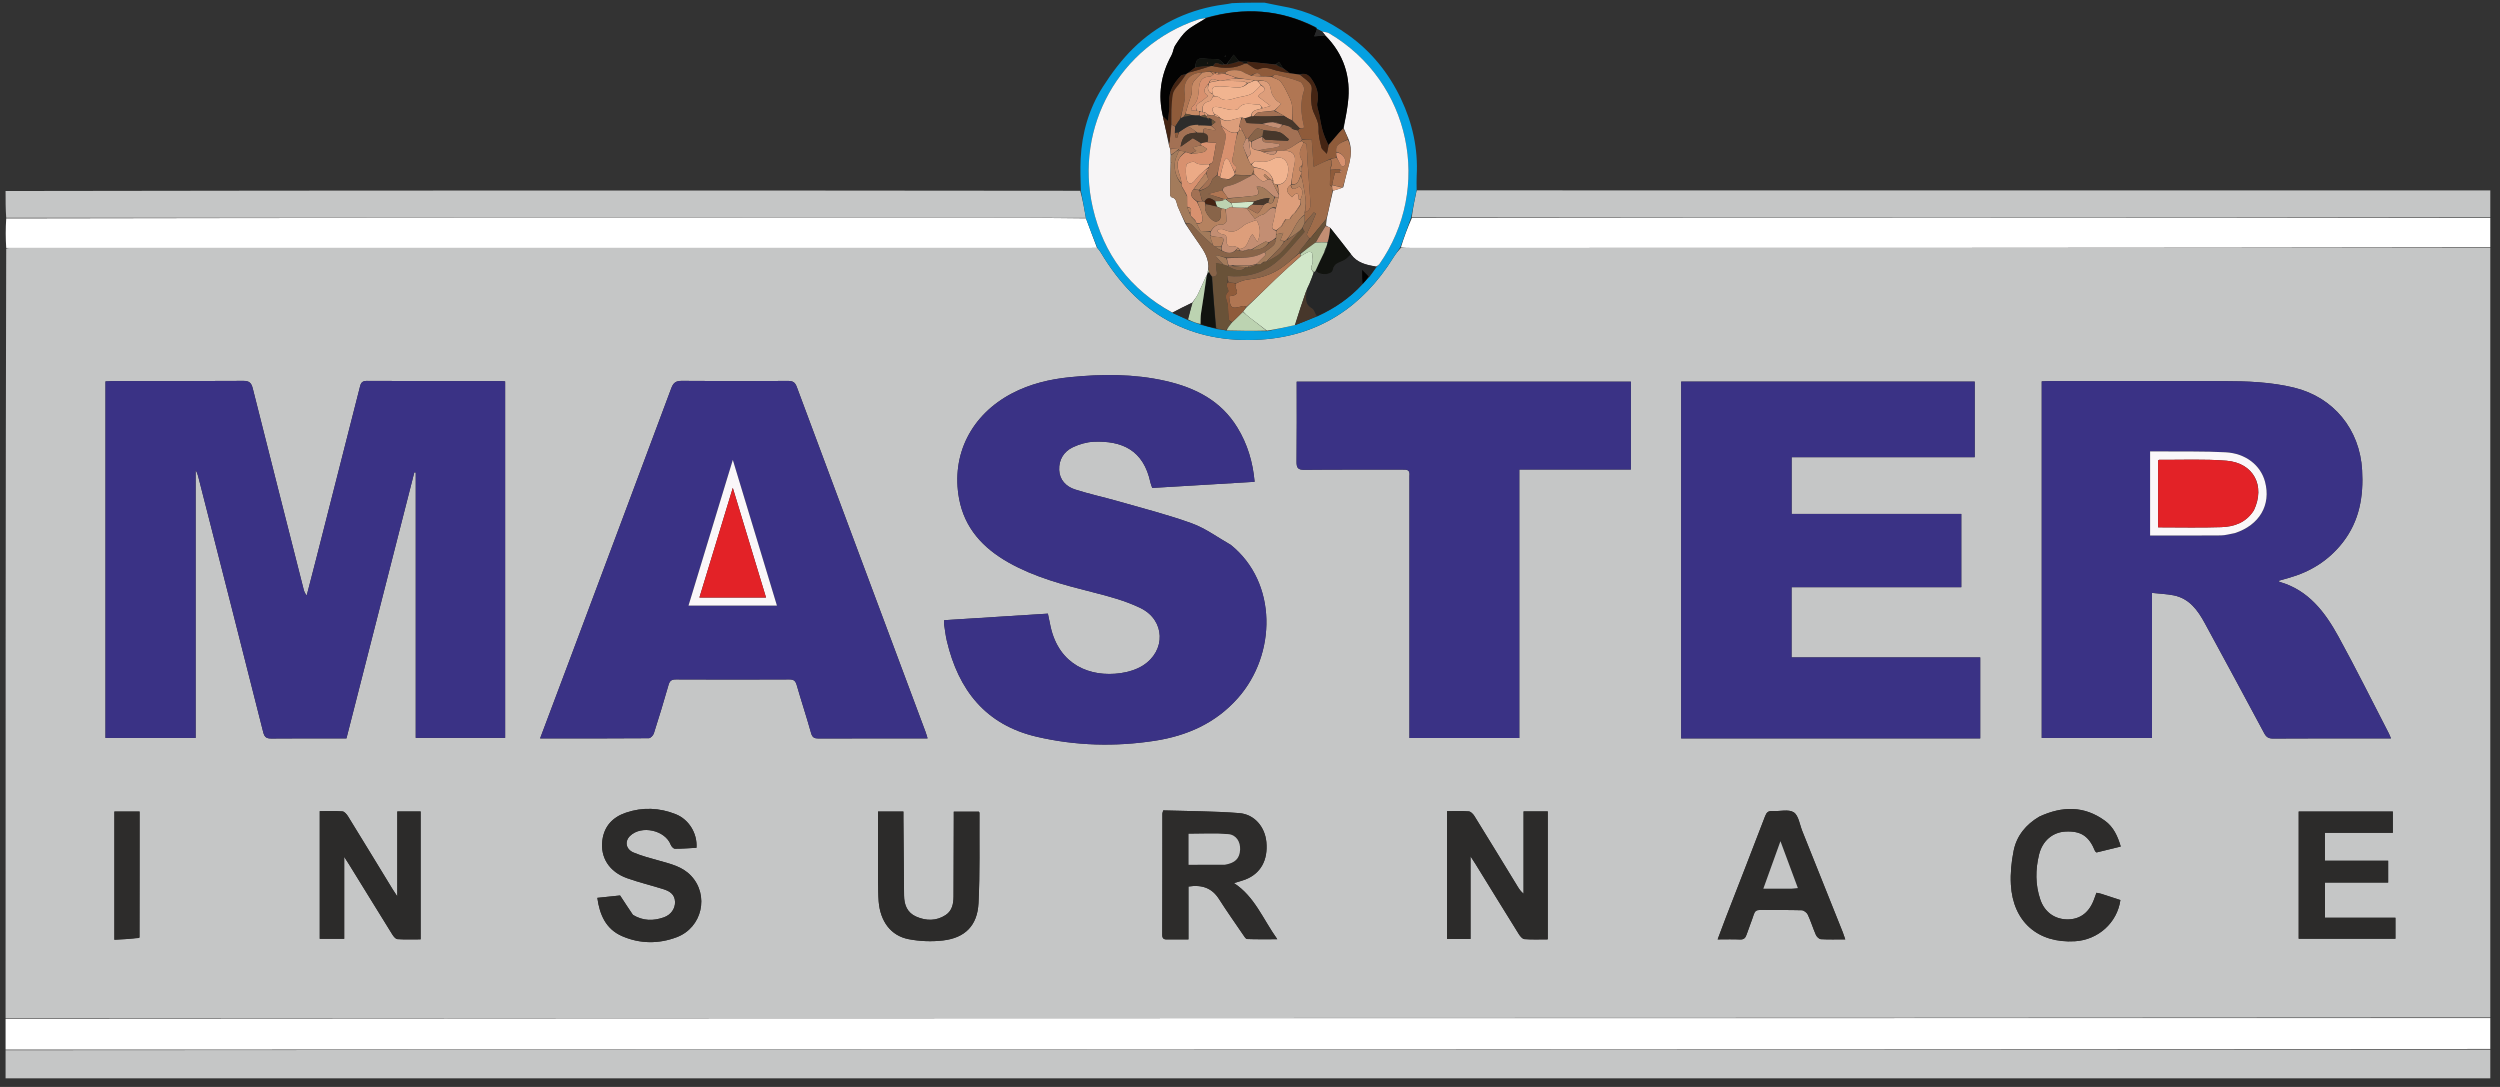 <svg width="253" height="110" viewBox="0 0 253 110" fill="none" xmlns="http://www.w3.org/2000/svg">
<rect x="0" y="0" width="253" height="110" fill="#333333" stroke="none"/>
<g clip-path="url(#clip0_31_904)">
<path d="M0.564 103.028C0.564 77.092 0.564 51.156 0.628 25.152C0.854 25.086 1.015 25.09 1.176 25.09C37.583 25.09 73.989 25.09 110.396 25.089C110.603 25.089 110.81 25.084 111.061 25.102C111.208 25.273 111.32 25.419 111.414 25.576C115.088 31.732 120.468 34.833 127.642 34.362C133.488 33.979 137.902 31.042 140.999 26.079C141.214 25.734 141.468 25.412 141.768 25.083C142.155 25.088 142.477 25.09 142.8 25.09C179.252 25.09 215.704 25.091 252.156 25.092C252.156 51.028 252.156 76.964 252.093 102.964C168.207 103.028 84.386 103.028 0.564 103.028ZM10.675 73.002C10.675 73.568 10.675 74.133 10.675 74.676C13.781 74.676 16.764 74.676 19.798 74.676C19.798 65.614 19.798 56.602 19.798 47.591C19.94 47.799 20.006 48.014 20.062 48.232C22.261 56.855 24.465 65.477 26.64 74.106C26.773 74.631 26.992 74.743 27.48 74.738C29.691 74.716 31.902 74.728 34.114 74.728C34.429 74.728 34.744 74.728 35.059 74.728C37.363 65.695 39.646 56.748 41.929 47.8C41.977 47.806 42.025 47.812 42.072 47.817C42.072 56.762 42.072 65.707 42.072 74.671C45.147 74.671 48.145 74.671 51.121 74.671C51.121 62.611 51.121 50.61 51.121 38.598C50.974 38.582 50.885 38.565 50.795 38.565C46.234 38.563 41.673 38.575 37.112 38.547C36.538 38.544 36.492 38.885 36.397 39.261C34.952 44.935 33.51 50.611 32.065 56.285C31.728 57.611 31.382 58.935 31.04 60.26C30.853 60.046 30.778 59.841 30.725 59.63C29.006 52.859 27.283 46.09 25.581 39.315C25.442 38.762 25.24 38.541 24.624 38.545C20.224 38.577 15.825 38.562 11.425 38.563C11.201 38.564 10.977 38.583 10.675 38.597C10.675 50.048 10.675 61.456 10.675 73.002ZM239.783 74.728C240.484 74.728 241.185 74.728 241.967 74.728C241.858 74.474 241.805 74.327 241.733 74.189C240.047 70.931 238.418 67.641 236.653 64.427C235.291 61.948 233.616 59.718 230.692 58.889C230.674 58.884 230.66 58.861 230.575 58.781C230.945 58.676 231.266 58.582 231.589 58.492C233.807 57.874 235.673 56.718 237.097 54.881C238.774 52.717 239.201 50.235 239.046 47.566C238.806 43.454 236.162 40.206 232.165 39.231C229.821 38.66 227.428 38.574 225.033 38.568C219.134 38.552 213.236 38.562 207.338 38.563C207.095 38.564 206.853 38.584 206.622 38.595C206.622 50.68 206.622 62.685 206.622 74.677C210.353 74.677 214.028 74.677 217.78 74.677C217.78 69.786 217.78 64.947 217.78 60C218.571 60.086 219.285 60.112 219.976 60.249C221.553 60.564 222.408 61.744 223.117 63.049C225.135 66.758 227.144 70.472 229.134 74.195C229.35 74.599 229.581 74.743 230.038 74.74C233.24 74.718 236.443 74.728 239.783 74.728ZM192.507 74.728C195.143 74.728 197.78 74.728 200.399 74.728C200.399 71.939 200.399 69.269 200.399 66.528C194.006 66.528 187.661 66.528 181.305 66.528C181.305 64.137 181.305 61.817 181.305 59.427C187.059 59.427 192.762 59.427 198.484 59.427C198.484 56.94 198.484 54.525 198.484 52.009C192.731 52.009 187.015 52.009 181.312 52.009C181.312 50.051 181.312 48.194 181.312 46.269C187.53 46.269 193.692 46.269 199.841 46.269C199.841 43.669 199.841 41.141 199.841 38.621C189.899 38.621 180.011 38.621 170.133 38.621C170.133 50.683 170.133 62.686 170.133 74.728C177.582 74.728 184.975 74.728 192.507 74.728ZM124.542 55.131C123.243 54.398 122.013 53.475 120.631 52.972C118.218 52.094 115.715 51.461 113.242 50.751C111.764 50.327 110.255 50.004 108.792 49.534C107.891 49.244 107.23 48.57 107.189 47.56C107.147 46.531 107.653 45.694 108.573 45.261C109.223 44.954 109.97 44.733 110.683 44.705C113.527 44.589 115.726 45.52 116.429 48.854C116.465 49.025 116.544 49.187 116.611 49.378C120.069 49.171 123.485 48.966 126.967 48.758C126.789 46.753 126.24 44.944 125.23 43.283C123.566 40.546 120.959 39.237 117.971 38.555C114.77 37.824 111.527 37.844 108.285 38.17C106.239 38.376 104.25 38.847 102.405 39.816C98.298 41.971 96.241 46.014 97.058 50.456C97.609 53.452 99.486 55.463 102.044 56.912C104.697 58.416 107.608 59.178 110.536 59.921C112.199 60.343 113.897 60.791 115.428 61.539C117.93 62.763 118.013 65.867 115.654 67.355C114.998 67.769 114.176 68.015 113.4 68.124C110.329 68.555 107.179 67.309 106.319 63.415C106.226 62.993 106.143 62.569 106.046 62.1C102.519 62.323 99.043 62.542 95.546 62.764C95.546 62.985 95.531 63.101 95.548 63.211C95.632 63.758 95.692 64.311 95.819 64.849C96.991 69.83 99.744 73.35 104.906 74.555C108.851 75.475 112.846 75.581 116.841 74.969C120.107 74.469 123.02 73.193 125.271 70.648C129.194 66.215 129.287 58.955 124.542 55.131ZM57.618 66.859C56.642 69.453 55.666 72.047 54.658 74.728C58.434 74.728 62.048 74.735 65.662 74.706C65.837 74.705 66.104 74.422 66.169 74.22C66.689 72.595 67.186 70.962 67.653 69.322C67.776 68.889 67.967 68.755 68.415 68.758C72.239 68.777 76.063 68.777 79.886 68.758C80.347 68.755 80.51 68.923 80.631 69.344C81.096 70.961 81.627 72.559 82.079 74.18C82.208 74.639 82.417 74.738 82.848 74.736C86.211 74.722 89.573 74.728 92.936 74.728C93.229 74.728 93.521 74.728 93.872 74.728C93.788 74.459 93.737 74.263 93.666 74.073C89.318 62.431 84.964 50.791 80.63 39.143C80.449 38.656 80.201 38.549 79.728 38.551C76.157 38.569 72.587 38.578 69.017 38.544C68.41 38.539 68.146 38.719 67.934 39.289C64.521 48.45 61.083 57.602 57.618 66.859ZM142.635 48.209C142.635 57.027 142.635 65.845 142.635 74.683C146.38 74.683 150.029 74.683 153.755 74.683C153.755 65.616 153.755 56.594 153.755 47.514C157.557 47.514 161.28 47.514 165.044 47.514C165.044 44.514 165.044 41.573 165.044 38.624C153.754 38.624 142.508 38.624 131.225 38.624C131.225 41.364 131.242 44.044 131.211 46.722C131.205 47.337 131.342 47.553 132.003 47.546C135.32 47.511 138.638 47.533 141.955 47.526C142.351 47.526 142.723 47.502 142.635 48.209ZM118.303 95.066C118.937 95.066 119.571 95.066 120.27 95.066C120.27 93.198 120.27 91.453 120.27 89.716C121.609 89.512 122.636 89.839 123.365 90.983C124.145 92.207 124.983 93.395 125.802 94.594C125.916 94.76 126.065 95.023 126.206 95.029C127.174 95.067 128.143 95.049 129.261 95.049C127.802 93.004 126.968 90.723 124.873 89.368C125.301 89.236 125.679 89.144 126.039 89.003C127.577 88.4 128.328 87.047 128.157 85.215C128.015 83.695 126.961 82.407 125.402 82.286C122.844 82.087 120.269 82.092 117.718 82.012C117.665 82.212 117.634 82.275 117.634 82.338C117.631 86.426 117.636 90.514 117.62 94.602C117.618 95.048 117.836 95.096 118.303 95.066ZM32.358 88.814C32.358 90.881 32.358 92.949 32.358 95.008C33.227 95.008 33.996 95.008 34.834 95.008C34.834 92.268 34.834 89.585 34.834 86.717C35.06 87.067 35.184 87.251 35.301 87.441C36.765 89.816 38.224 92.194 39.698 94.562C39.821 94.759 40.03 95.026 40.214 95.039C40.988 95.093 41.768 95.062 42.569 95.062C42.569 90.706 42.569 86.424 42.569 82.122C41.779 82.122 41.03 82.122 40.206 82.122C40.206 84.948 40.206 87.742 40.206 90.715C39.977 90.366 39.848 90.18 39.731 89.988C38.228 87.528 36.732 85.065 35.218 82.612C35.089 82.402 34.856 82.128 34.653 82.112C33.907 82.052 33.153 82.088 32.358 82.088C32.358 84.339 32.358 86.507 32.358 88.814ZM156.634 88.259C156.634 86.213 156.634 84.167 156.634 82.116C155.787 82.116 155.034 82.116 154.185 82.116C154.185 84.91 154.185 87.677 154.185 90.445C153.901 90.215 153.74 89.97 153.587 89.72C152.13 87.34 150.681 84.956 149.211 82.585C149.084 82.379 148.841 82.127 148.635 82.111C147.91 82.053 147.177 82.088 146.441 82.088C146.441 86.445 146.441 90.727 146.441 95.02C147.237 95.02 147.986 95.02 148.817 95.02C148.817 92.272 148.817 89.566 148.817 86.66C149.069 87.049 149.209 87.256 149.339 87.467C150.792 89.822 152.239 92.181 153.703 94.529C153.836 94.741 154.065 95.023 154.268 95.038C155.04 95.098 155.819 95.063 156.634 95.063C156.634 92.784 156.634 90.591 156.634 88.259ZM232.627 92.003C232.627 93.007 232.627 94.012 232.627 94.998C235.968 94.998 239.196 94.998 242.418 94.998C242.418 94.27 242.418 93.609 242.418 92.873C240.02 92.873 237.66 92.873 235.286 92.873C235.286 91.658 235.286 90.519 235.286 89.313C237.445 89.313 239.553 89.313 241.682 89.313C241.682 88.566 241.682 87.888 241.682 87.109C239.513 87.109 237.39 87.109 235.281 87.109C235.281 86.12 235.281 85.231 235.281 84.279C237.598 84.279 239.867 84.279 242.155 84.279C242.155 83.515 242.155 82.817 242.155 82.13C238.961 82.13 235.817 82.13 232.627 82.13C232.627 85.403 232.627 88.634 232.627 92.003ZM64.028 92.572C63.622 91.953 63.216 91.333 62.75 90.622C62.086 90.691 61.278 90.776 60.45 90.862C60.691 92.614 61.338 94.034 62.961 94.739C64.768 95.523 66.656 95.534 68.483 94.844C71.06 93.87 71.798 90.602 69.932 88.624C69.053 87.692 67.843 87.421 66.668 87.088C65.807 86.845 64.933 86.622 64.113 86.276C63.324 85.943 63.2 85.141 63.758 84.595C64.903 83.476 67.317 84.01 67.88 85.493C67.944 85.662 68.157 85.891 68.301 85.892C69.031 85.896 69.761 85.833 70.483 85.795C70.587 84.361 69.732 82.938 68.391 82.4C66.734 81.737 65.022 81.67 63.331 82.248C62.018 82.696 61.143 83.603 60.959 85.037C60.737 86.778 61.654 88.224 63.456 88.869C64.665 89.302 65.923 89.598 67.148 89.987C67.763 90.182 68.292 90.502 68.314 91.266C68.334 91.939 67.921 92.577 67.176 92.838C66.139 93.201 65.1 93.22 64.028 92.572ZM174.646 92.875C174.385 93.573 174.123 94.272 173.825 95.066C174.662 95.066 175.372 95.04 176.078 95.075C176.485 95.095 176.644 94.914 176.76 94.564C176.984 93.886 177.264 93.227 177.481 92.547C177.59 92.203 177.761 92.083 178.12 92.087C179.523 92.106 180.927 92.075 182.33 92.116C182.547 92.122 182.853 92.356 182.95 92.564C183.262 93.229 183.473 93.941 183.771 94.614C183.853 94.801 184.093 95.033 184.272 95.044C185.068 95.091 185.869 95.064 186.741 95.064C186.641 94.778 186.576 94.564 186.494 94.358C185.127 90.938 183.76 87.518 182.389 84.099C182.125 83.44 182.013 82.518 181.522 82.205C180.993 81.867 180.099 82.127 179.367 82.078C178.942 82.049 178.771 82.227 178.628 82.6C177.328 85.997 176.008 89.387 174.646 92.875ZM88.858 89.281C88.877 89.927 88.87 90.576 88.921 91.219C89.082 93.233 90.145 94.691 91.945 95.041C93.078 95.262 94.291 95.308 95.437 95.173C97.665 94.911 98.909 93.663 99.024 91.397C99.178 88.356 99.102 85.303 99.121 82.254C99.121 82.216 99.082 82.178 99.062 82.143C98.223 82.143 97.388 82.143 96.522 82.143C96.522 82.45 96.522 82.702 96.522 82.954C96.515 85.541 96.511 88.128 96.498 90.716C96.494 91.454 96.362 92.172 95.692 92.607C94.745 93.222 93.719 93.2 92.721 92.764C91.814 92.367 91.497 91.577 91.491 90.623C91.475 88.036 91.447 85.45 91.425 82.863C91.423 82.62 91.425 82.377 91.425 82.127C90.512 82.127 89.696 82.127 88.854 82.127C88.854 84.495 88.854 86.823 88.858 89.281ZM206.357 82.653C205.02 83.44 204.087 84.578 203.781 86.093C203.556 87.208 203.439 88.378 203.501 89.511C203.709 93.286 206.24 95.481 209.987 95.254C212.333 95.111 214.26 93.382 214.584 91.085C213.94 90.874 213.289 90.659 212.636 90.451C212.486 90.403 212.328 90.384 212.16 90.349C212.048 90.652 211.956 90.934 211.842 91.207C211.321 92.456 210.382 93.085 209.119 93.041C207.882 92.997 206.909 92.275 206.487 91.056C205.965 89.549 205.979 88.008 206.351 86.485C206.696 85.077 207.735 84.223 209.011 84.154C210.585 84.07 211.408 84.612 212.021 86.132C212.036 86.17 212.084 86.194 212.165 86.268C212.948 86.077 213.764 85.877 214.62 85.668C214.302 84.606 213.887 83.692 213.025 83.064C210.931 81.539 208.724 81.558 206.357 82.653ZM14.126 94.86C14.126 90.618 14.126 86.376 14.126 82.124C13.226 82.124 12.408 82.124 11.575 82.124C11.575 86.441 11.575 90.721 11.575 95.101C12.448 95.059 13.265 95.019 14.126 94.86Z" fill="#C5C6C6"/>
<path d="M0.564 103.092C84.386 103.028 168.207 103.028 252.093 103.028C252.156 104.049 252.156 105.069 252.093 106.154C168.208 106.217 84.386 106.217 0.564 106.218C0.564 105.197 0.564 104.176 0.564 103.092Z" fill="white"/>
<path d="M0.564 106.281C84.386 106.217 168.208 106.217 252.093 106.217C252.156 107.234 252.156 108.251 252.156 109.262C168.292 109.262 84.428 109.262 0.564 109.262C0.564 108.285 0.564 107.314 0.564 106.281Z" fill="#C5C6C6"/>
<path d="M252.156 25.027C215.704 25.091 179.252 25.09 142.8 25.09C142.478 25.09 142.155 25.088 141.771 25.032C142.08 24 142.452 23.024 142.887 22.044C179.352 22.042 215.754 22.041 252.156 22.041C252.156 23.015 252.156 23.988 252.156 25.027Z" fill="white"/>
<path d="M111.017 25.081C110.81 25.084 110.603 25.089 110.396 25.089C73.989 25.09 37.583 25.09 1.177 25.09C1.015 25.09 0.854 25.087 0.629 25.088C0.564 24.118 0.564 23.144 0.628 22.105C33.061 22.041 65.43 22.041 97.798 22.041C101.83 22.041 105.862 22.044 109.901 22.099C110.279 23.129 110.648 24.105 111.017 25.081Z" fill="white"/>
<path d="M252.156 21.977C215.754 22.041 179.352 22.042 142.872 21.988C142.985 21.044 143.175 20.153 143.366 19.262C151.495 19.264 159.623 19.267 167.751 19.267C195.844 19.267 223.936 19.266 252.092 19.266C252.156 20.149 252.156 21.031 252.156 21.977Z" fill="#C5C6C6"/>
<path d="M109.893 22.046C105.861 22.044 101.83 22.041 97.798 22.041C65.43 22.041 33.061 22.041 0.628 22.041C0.564 21.159 0.564 20.277 0.564 19.331C36.783 19.267 73.002 19.266 109.32 19.307C109.577 20.248 109.735 21.147 109.893 22.046Z" fill="#C5C6C6"/>
<path d="M109.901 22.099C109.735 21.147 109.577 20.248 109.384 19.305C109.351 18.195 109.313 17.127 109.364 16.063C109.488 13.463 110.2 11.007 111.588 8.82C112.482 7.413 113.511 6.044 114.696 4.879C117.063 2.554 119.949 1.12 123.233 0.548C123.701 0.467 124.177 0.43 124.675 0.32C125.764 0.268 126.827 0.268 127.954 0.268C128.667 0.404 129.311 0.557 129.962 0.672C132.361 1.095 134.494 2.152 136.449 3.546C138.777 5.208 140.536 7.392 141.767 9.976C142.946 12.45 143.522 15.061 143.368 17.817C143.344 18.255 143.365 18.695 143.366 19.198C143.176 20.153 142.985 21.044 142.809 21.991C142.452 23.024 142.08 24 141.706 25.028C141.468 25.412 141.215 25.734 140.999 26.079C137.902 31.042 133.489 33.979 127.642 34.362C120.468 34.833 115.088 31.732 111.414 25.576C111.321 25.419 111.208 25.273 111.061 25.102C110.648 24.105 110.279 23.129 109.901 22.099ZM133.246 2.84C133.225 2.795 133.191 2.774 133.076 2.706C129.547 0.951 125.893 0.704 122.013 1.801C121.746 1.863 121.472 1.902 121.214 1.988C113.304 4.651 108.709 12.827 110.59 21.016C111.675 25.741 114.376 29.294 118.702 31.691C119.193 31.912 119.685 32.133 120.259 32.416C120.669 32.56 121.08 32.704 121.589 32.889C122.074 33.015 122.56 33.141 123.145 33.302C123.456 33.337 123.768 33.371 124.181 33.475C125.51 33.484 126.839 33.492 128.275 33.513C129.193 33.311 130.111 33.108 131.141 32.878C131.849 32.594 132.557 32.31 133.361 31.999C135.061 31.212 136.578 30.169 137.926 28.723C138.13 28.489 138.334 28.256 138.621 27.98C138.845 27.66 139.069 27.34 139.368 26.96C139.448 26.878 139.539 26.804 139.604 26.711C144.955 19.066 142.839 8.293 134.513 3.372C134.31 3.252 134.04 3.249 133.718 3.157C133.569 3.076 133.42 2.995 133.271 2.903C133.271 2.903 133.26 2.903 133.246 2.84Z" fill="#05A0E1"/>
<path d="M10.675 72.933C10.675 61.456 10.675 50.048 10.675 38.597C10.977 38.583 11.201 38.564 11.425 38.564C15.825 38.562 20.225 38.577 24.624 38.545C25.24 38.541 25.443 38.762 25.581 39.315C27.283 46.09 29.006 52.859 30.725 59.63C30.779 59.841 30.853 60.046 31.04 60.26C31.382 58.935 31.728 57.611 32.066 56.285C33.51 50.611 34.952 44.935 36.397 39.261C36.492 38.885 36.539 38.544 37.113 38.547C41.673 38.575 46.234 38.563 50.795 38.565C50.885 38.565 50.975 38.582 51.121 38.598C51.121 50.61 51.121 62.612 51.121 74.671C48.145 74.671 45.147 74.671 42.073 74.671C42.073 65.707 42.073 56.762 42.073 47.817C42.025 47.812 41.977 47.806 41.929 47.8C39.647 56.748 37.364 65.696 35.059 74.728C34.745 74.728 34.429 74.728 34.114 74.728C31.902 74.728 29.691 74.716 27.48 74.738C26.992 74.743 26.773 74.631 26.64 74.106C24.465 65.477 22.261 56.855 20.062 48.232C20.007 48.014 19.94 47.799 19.799 47.591C19.799 56.602 19.799 65.614 19.799 74.676C16.764 74.676 13.781 74.676 10.675 74.676C10.675 74.133 10.675 73.568 10.675 72.933Z" fill="#3A3285"/>
<path d="M239.714 74.728C236.443 74.728 233.24 74.718 230.038 74.74C229.582 74.743 229.35 74.599 229.134 74.195C227.144 70.472 225.135 66.758 223.118 63.049C222.408 61.744 221.553 60.564 219.976 60.25C219.285 60.112 218.572 60.086 217.78 60C217.78 64.947 217.78 69.786 217.78 74.677C214.028 74.677 210.354 74.677 206.623 74.677C206.623 62.685 206.623 50.68 206.623 38.595C206.853 38.584 207.096 38.564 207.338 38.563C213.237 38.562 219.135 38.552 225.033 38.568C227.428 38.574 229.822 38.66 232.166 39.231C236.162 40.206 238.806 43.454 239.046 47.566C239.201 50.235 238.775 52.717 237.097 54.881C235.673 56.718 233.807 57.874 231.589 58.492C231.267 58.582 230.945 58.676 230.575 58.781C230.66 58.861 230.674 58.884 230.692 58.889C233.616 59.718 235.291 61.948 236.653 64.427C238.418 67.642 240.048 70.931 241.734 74.189C241.805 74.327 241.858 74.475 241.968 74.728C241.185 74.728 240.484 74.728 239.714 74.728ZM226.219 53.94C228.668 53.14 229.849 51.095 229.219 48.745C228.775 47.089 227.27 45.879 225.228 45.771C223.047 45.656 220.858 45.704 218.672 45.683C218.313 45.679 217.953 45.682 217.59 45.682C217.59 48.575 217.59 51.375 217.59 54.196C220.013 54.196 222.382 54.208 224.751 54.185C225.204 54.181 225.656 54.04 226.219 53.94Z" fill="#3A3285"/>
<path d="M192.438 74.728C184.976 74.728 177.583 74.728 170.133 74.728C170.133 62.686 170.133 50.683 170.133 38.621C180.011 38.621 189.9 38.621 199.841 38.621C199.841 41.141 199.841 43.669 199.841 46.269C193.692 46.269 187.531 46.269 181.312 46.269C181.312 48.194 181.312 50.051 181.312 52.009C187.015 52.009 192.731 52.009 198.484 52.009C198.484 54.525 198.484 56.94 198.484 59.427C192.762 59.427 187.059 59.427 181.306 59.427C181.306 61.817 181.306 64.137 181.306 66.528C187.661 66.528 194.007 66.528 200.399 66.528C200.399 69.269 200.399 71.939 200.399 74.728C197.78 74.728 195.144 74.728 192.438 74.728Z" fill="#3A3285"/>
<path d="M124.581 55.162C129.287 58.955 129.194 66.215 125.271 70.648C123.02 73.193 120.108 74.469 116.841 74.969C112.846 75.581 108.851 75.476 104.906 74.555C99.745 73.35 96.992 69.83 95.819 64.849C95.692 64.311 95.632 63.758 95.548 63.211C95.531 63.101 95.546 62.985 95.546 62.764C99.043 62.542 102.519 62.323 106.046 62.1C106.143 62.569 106.226 62.993 106.32 63.415C107.18 67.309 110.329 68.555 113.4 68.124C114.176 68.015 114.998 67.769 115.654 67.355C118.014 65.867 117.931 62.763 115.428 61.539C113.897 60.791 112.199 60.343 110.536 59.921C107.608 59.178 104.697 58.416 102.044 56.912C99.486 55.463 97.61 53.452 97.059 50.456C96.241 46.014 98.298 41.972 102.406 39.816C104.251 38.847 106.239 38.376 108.285 38.17C111.527 37.844 114.771 37.824 117.971 38.555C120.959 39.237 123.566 40.546 125.23 43.283C126.24 44.944 126.789 46.753 126.967 48.758C123.485 48.966 120.07 49.171 116.611 49.378C116.544 49.187 116.466 49.025 116.43 48.854C115.727 45.52 113.527 44.589 110.683 44.705C109.97 44.734 109.223 44.954 108.573 45.261C107.654 45.695 107.148 46.531 107.189 47.56C107.23 48.57 107.891 49.244 108.793 49.534C110.255 50.004 111.764 50.327 113.242 50.751C115.715 51.461 118.218 52.094 120.632 52.972C122.014 53.475 123.244 54.398 124.581 55.162Z" fill="#3A3285"/>
<path d="M57.634 66.808C61.083 57.602 64.521 48.45 67.934 39.289C68.147 38.719 68.41 38.539 69.017 38.544C72.587 38.578 76.158 38.569 79.728 38.551C80.201 38.549 80.449 38.656 80.63 39.143C84.964 50.791 89.318 62.431 93.666 74.073C93.737 74.263 93.788 74.459 93.872 74.728C93.521 74.728 93.229 74.728 92.937 74.728C89.574 74.728 86.211 74.722 82.848 74.736C82.418 74.738 82.208 74.639 82.079 74.18C81.627 72.559 81.097 70.961 80.632 69.344C80.511 68.923 80.347 68.755 79.886 68.758C76.063 68.777 72.239 68.777 68.416 68.758C67.967 68.755 67.777 68.889 67.653 69.322C67.186 70.962 66.689 72.595 66.169 74.22C66.104 74.422 65.838 74.705 65.663 74.706C62.048 74.735 58.434 74.728 54.658 74.728C55.666 72.047 56.642 69.453 57.634 66.808ZM73.47 48.782C72.209 52.94 70.947 57.099 69.677 61.285C72.679 61.285 75.623 61.285 78.626 61.285C77.139 56.374 75.675 51.54 74.162 46.541C73.913 47.363 73.713 48.022 73.47 48.782Z" fill="#3A3285"/>
<path d="M142.635 48.144C142.724 47.502 142.352 47.526 141.955 47.526C138.638 47.533 135.321 47.511 132.004 47.546C131.342 47.553 131.205 47.337 131.212 46.722C131.242 44.044 131.225 41.364 131.225 38.624C142.509 38.624 153.754 38.624 165.045 38.624C165.045 41.573 165.045 44.514 165.045 47.514C161.281 47.514 157.557 47.514 153.755 47.514C153.755 56.594 153.755 65.616 153.755 74.683C150.029 74.683 146.381 74.683 142.635 74.683C142.635 65.845 142.635 57.027 142.635 48.144Z" fill="#3A3285"/>
<path d="M118.238 95.066C117.836 95.096 117.618 95.048 117.62 94.602C117.636 90.514 117.631 86.426 117.634 82.338C117.634 82.275 117.666 82.212 117.719 82.012C120.269 82.092 122.844 82.087 125.403 82.286C126.961 82.407 128.015 83.695 128.157 85.215C128.328 87.047 127.578 88.4 126.039 89.003C125.679 89.144 125.301 89.236 124.873 89.368C126.969 90.723 127.802 93.004 129.262 95.049C128.143 95.049 127.174 95.067 126.207 95.029C126.065 95.023 125.916 94.76 125.802 94.594C124.983 93.395 124.146 92.207 123.365 90.983C122.636 89.839 121.609 89.512 120.271 89.716C120.271 91.453 120.271 93.198 120.271 95.066C119.571 95.066 118.937 95.066 118.238 95.066ZM124.012 87.504C124.992 87.342 125.449 86.879 125.498 85.997C125.543 85.194 125.111 84.478 124.289 84.412C122.957 84.306 121.611 84.384 120.284 84.384C120.284 85.427 120.284 86.454 120.284 87.516C121.513 87.516 122.7 87.516 124.012 87.504Z" fill="#2D2C2B"/>
<path d="M32.358 88.744C32.358 86.507 32.358 84.339 32.358 82.088C33.153 82.088 33.907 82.052 34.654 82.112C34.856 82.128 35.089 82.402 35.219 82.612C36.732 85.065 38.229 87.528 39.731 89.988C39.849 90.18 39.977 90.366 40.207 90.715C40.207 87.742 40.207 84.948 40.207 82.122C41.03 82.122 41.779 82.122 42.569 82.122C42.569 86.424 42.569 90.706 42.569 95.062C41.768 95.062 40.988 95.093 40.214 95.039C40.03 95.026 39.821 94.759 39.699 94.562C38.225 92.194 36.765 89.816 35.301 87.441C35.184 87.252 35.061 87.067 34.835 86.717C34.835 89.585 34.835 92.268 34.835 95.008C33.996 95.008 33.227 95.008 32.358 95.008C32.358 92.949 32.358 90.881 32.358 88.744Z" fill="#2C2B2A"/>
<path d="M156.634 88.328C156.634 90.591 156.634 92.784 156.634 95.063C155.82 95.063 155.04 95.098 154.268 95.038C154.065 95.023 153.836 94.741 153.703 94.529C152.239 92.181 150.792 89.822 149.339 87.467C149.209 87.256 149.069 87.049 148.817 86.66C148.817 89.566 148.817 92.272 148.817 95.02C147.986 95.02 147.237 95.02 146.441 95.02C146.441 90.727 146.441 86.446 146.441 82.088C147.177 82.088 147.91 82.053 148.635 82.111C148.841 82.127 149.084 82.379 149.212 82.585C150.681 84.956 152.131 87.34 153.587 89.72C153.74 89.97 153.901 90.215 154.185 90.445C154.185 87.677 154.185 84.91 154.185 82.116C155.034 82.116 155.787 82.116 156.634 82.116C156.634 84.167 156.634 86.213 156.634 88.328Z" fill="#2C2B2A"/>
<path d="M232.627 91.934C232.627 88.634 232.627 85.403 232.627 82.13C235.817 82.13 238.962 82.13 242.155 82.13C242.155 82.817 242.155 83.515 242.155 84.279C239.867 84.279 237.598 84.279 235.282 84.279C235.282 85.231 235.282 86.12 235.282 87.109C237.39 87.109 239.513 87.109 241.682 87.109C241.682 87.888 241.682 88.566 241.682 89.313C239.553 89.313 237.446 89.313 235.286 89.313C235.286 90.519 235.286 91.658 235.286 92.873C237.66 92.873 240.02 92.873 242.418 92.873C242.418 93.609 242.418 94.27 242.418 94.998C239.196 94.998 235.968 94.998 232.627 94.998C232.627 94.012 232.627 93.007 232.627 91.934Z" fill="#2C2B2A"/>
<path d="M64.072 92.6C65.1 93.22 66.14 93.201 67.176 92.838C67.921 92.577 68.334 91.939 68.315 91.267C68.293 90.503 67.763 90.182 67.149 89.987C65.923 89.598 64.666 89.302 63.456 88.869C61.654 88.224 60.737 86.778 60.959 85.037C61.143 83.603 62.018 82.696 63.332 82.248C65.023 81.67 66.734 81.737 68.391 82.4C69.733 82.938 70.587 84.361 70.483 85.795C69.761 85.833 69.031 85.896 68.302 85.892C68.157 85.891 67.944 85.662 67.88 85.493C67.317 84.01 64.904 83.476 63.759 84.595C63.2 85.141 63.324 85.943 64.113 86.276C64.933 86.622 65.808 86.845 66.668 87.089C67.843 87.421 69.053 87.692 69.932 88.625C71.798 90.602 71.061 93.87 68.483 94.844C66.657 95.534 64.768 95.524 62.961 94.739C61.338 94.034 60.692 92.614 60.45 90.862C61.279 90.776 62.087 90.691 62.751 90.622C63.217 91.334 63.622 91.953 64.072 92.6Z" fill="#2C2B2A"/>
<path d="M174.671 92.827C176.009 89.387 177.328 85.997 178.629 82.6C178.772 82.227 178.942 82.049 179.367 82.078C180.099 82.127 180.993 81.867 181.522 82.205C182.013 82.518 182.125 83.44 182.39 84.099C183.761 87.518 185.127 90.938 186.494 94.358C186.576 94.564 186.641 94.778 186.741 95.064C185.869 95.064 185.069 95.091 184.273 95.044C184.093 95.033 183.854 94.801 183.771 94.614C183.474 93.941 183.262 93.229 182.951 92.564C182.853 92.356 182.547 92.122 182.33 92.116C180.928 92.075 179.523 92.106 178.12 92.087C177.761 92.083 177.59 92.203 177.481 92.547C177.265 93.227 176.985 93.886 176.76 94.564C176.644 94.914 176.485 95.095 176.079 95.075C175.372 95.04 174.662 95.066 173.825 95.066C174.123 94.272 174.385 93.573 174.671 92.827ZM181.382 89.932C181.552 89.914 181.723 89.896 181.944 89.873C181.361 88.303 180.802 86.798 180.182 85.129C179.57 86.827 179.023 88.345 178.451 89.932C179.468 89.932 180.363 89.932 181.382 89.932Z" fill="#2C2B2A"/>
<path d="M88.856 89.216C88.855 86.823 88.855 84.495 88.855 82.127C89.696 82.127 90.512 82.127 91.425 82.127C91.425 82.377 91.423 82.62 91.425 82.863C91.448 85.45 91.475 88.037 91.491 90.623C91.497 91.577 91.814 92.367 92.721 92.764C93.72 93.2 94.745 93.222 95.692 92.607C96.363 92.172 96.494 91.454 96.498 90.716C96.511 88.128 96.515 85.541 96.522 82.954C96.523 82.702 96.522 82.45 96.522 82.143C97.389 82.143 98.223 82.143 99.062 82.143C99.082 82.178 99.122 82.216 99.121 82.254C99.102 85.303 99.179 88.356 99.025 91.397C98.91 93.663 97.665 94.911 95.438 95.174C94.291 95.309 93.078 95.262 91.945 95.041C90.145 94.691 89.082 93.233 88.921 91.219C88.87 90.576 88.878 89.927 88.856 89.216Z" fill="#2C2B2A"/>
<path d="M206.404 82.63C208.724 81.558 210.931 81.539 213.025 83.064C213.887 83.692 214.303 84.606 214.62 85.668C213.764 85.877 212.948 86.077 212.165 86.269C212.085 86.194 212.036 86.17 212.021 86.133C211.409 84.612 210.585 84.07 209.012 84.154C207.735 84.223 206.696 85.077 206.352 86.485C205.979 88.008 205.965 89.549 206.487 91.056C206.909 92.275 207.883 92.997 209.12 93.041C210.382 93.085 211.321 92.456 211.843 91.207C211.957 90.934 212.049 90.652 212.16 90.349C212.328 90.384 212.486 90.403 212.636 90.451C213.289 90.659 213.941 90.874 214.584 91.085C214.26 93.382 212.333 95.111 209.987 95.254C206.24 95.481 203.71 93.286 203.501 89.511C203.439 88.378 203.556 87.208 203.782 86.093C204.087 84.578 205.021 83.44 206.404 82.63Z" fill="#2D2C2B"/>
<path d="M14.104 94.92C13.265 95.019 12.448 95.059 11.575 95.101C11.575 90.721 11.575 86.441 11.575 82.124C12.409 82.124 13.227 82.124 14.126 82.124C14.126 86.376 14.126 90.618 14.104 94.92Z" fill="#2D2C2B"/>
<path d="M118.634 31.63C114.376 29.294 111.675 25.741 110.59 21.016C108.709 12.827 113.304 4.651 121.214 1.988C121.472 1.902 121.746 1.863 122.037 1.832C121.417 2.259 120.717 2.587 120.147 3.069C119.662 3.479 119.294 4.047 118.939 4.587C118.745 4.881 118.728 5.288 118.555 5.601C117.479 7.552 117.163 9.602 117.692 11.826C117.894 12.769 118.099 13.659 118.271 14.578C118.303 14.759 118.368 14.912 118.431 15.114C118.445 15.329 118.461 15.496 118.467 15.719C118.462 15.968 118.468 16.16 118.464 16.388C118.461 16.449 118.466 16.473 118.462 16.56C118.438 17.641 118.42 18.659 118.416 19.677C118.416 19.776 118.494 19.948 118.561 19.961C119.095 20.067 119.045 20.54 119.192 20.9C119.424 21.468 119.689 22.023 119.951 22.634C120.42 23.34 120.877 23.996 121.335 24.651C121.889 25.444 122.399 26.252 122.267 27.295C122.225 27.401 122.218 27.496 122.209 27.635C122.191 27.734 122.175 27.79 122.113 27.858C121.799 28.489 121.545 29.116 121.253 29.725C121.101 30.043 120.883 30.328 120.643 30.634C119.939 30.969 119.286 31.3 118.634 31.63Z" fill="#F7F5F6"/>
<path d="M133.801 3.191C134.04 3.249 134.31 3.252 134.513 3.372C142.839 8.293 144.955 19.066 139.604 26.711C139.539 26.804 139.447 26.878 139.268 26.965C138.241 26.809 137.339 26.596 136.722 25.731C136.017 24.813 135.323 23.941 134.604 23.037C134.451 22.963 134.323 22.92 134.198 22.819C134.211 22.568 134.221 22.375 134.265 22.142C134.482 21.172 134.664 20.242 134.901 19.298C135.278 19.192 135.601 19.099 135.939 18.952C136.069 18.414 136.169 17.928 136.301 17.451C136.604 16.355 136.942 15.265 136.468 14.079C136.301 13.69 136.131 13.354 135.984 12.967C136.142 12.085 136.304 11.257 136.407 10.422C136.732 7.78 136 5.488 134.094 3.553C133.99 3.404 133.895 3.297 133.801 3.191Z" fill="#F7F5F6"/>
<path d="M134.104 3.595C136 5.488 136.732 7.78 136.407 10.422C136.304 11.257 136.142 12.085 135.937 12.966C135.628 13.296 135.389 13.575 135.152 13.855C134.925 14.124 134.7 14.394 134.423 14.669C134.19 14.174 133.977 13.682 133.834 13.17C133.689 12.647 133.61 12.105 133.506 11.57C133.429 11.179 133.231 10.758 133.31 10.4C133.517 9.457 133.212 8.688 132.7 7.957C132.43 7.572 132.069 7.355 131.525 7.528C131.161 7.492 130.847 7.459 130.516 7.386C130.272 7.203 130.045 7.061 129.817 6.865C129.689 6.629 129.561 6.446 129.432 6.263C129.33 6.347 129.228 6.432 129.066 6.516C128.083 6.424 127.158 6.333 126.187 6.235C125.984 6.23 125.827 6.232 125.623 6.234C125.516 6.235 125.455 6.236 125.374 6.19C125.168 5.923 124.982 5.702 124.84 5.535C124.542 5.957 124.347 6.232 124.106 6.51C123.996 6.513 123.933 6.514 123.866 6.465C123.673 6.275 123.499 6.052 123.292 6.014C122.879 5.937 122.442 5.997 122.025 5.938C121.237 5.824 121.015 5.989 120.949 6.833C120.704 7.026 120.491 7.183 120.245 7.36C120.151 7.422 120.09 7.466 119.977 7.503C119.782 7.553 119.599 7.571 119.503 7.672C118.798 8.411 118.263 9.214 118.337 10.325C118.378 10.929 118.26 11.545 118.206 12.263C117.941 12.01 117.818 11.892 117.695 11.775C117.163 9.602 117.479 7.552 118.555 5.601C118.728 5.288 118.745 4.881 118.939 4.587C119.294 4.047 119.662 3.479 120.147 3.069C120.717 2.587 121.417 2.259 122.094 1.826C125.893 0.704 129.547 0.951 133.114 2.773C133.177 2.882 133.213 2.903 133.26 2.903C133.26 2.903 133.271 2.903 133.268 2.957C133.203 3.169 133.141 3.326 133.003 3.676C133.425 3.645 133.765 3.62 134.104 3.595ZM124.052 5.597C124.012 5.635 123.972 5.673 123.932 5.711C123.948 5.728 123.977 5.76 123.978 5.759C124.02 5.723 124.059 5.685 124.052 5.597Z" fill="#030303"/>
<path d="M131.03 32.906C130.111 33.108 129.193 33.311 128.209 33.464C127.589 32.996 127.033 32.58 126.484 32.155C126.24 31.967 126.012 31.759 125.8 31.524C125.933 31.347 126.042 31.208 126.194 31.058C127.17 30.128 128.091 29.196 129.039 28.291C129.882 27.485 130.755 26.71 131.659 25.905C131.94 25.755 132.166 25.595 132.416 25.495C132.516 25.455 132.777 25.538 132.78 25.578C132.809 25.994 132.929 26.472 132.77 26.815C132.593 27.198 132.755 27.339 132.94 27.599C132.797 28.011 132.661 28.374 132.489 28.766C132.441 28.849 132.428 28.905 132.384 28.986C132.324 29.111 132.294 29.211 132.224 29.341C131.799 30.549 131.414 31.727 131.03 32.906Z" fill="#D1E7C9"/>
<path d="M132.265 29.31C132.294 29.211 132.323 29.111 132.424 28.964C132.505 28.857 132.514 28.797 132.524 28.738C132.66 28.374 132.797 28.011 132.97 27.581C133.045 27.493 133.084 27.47 133.164 27.472C133.573 27.916 134.79 27.82 134.878 27.32C135.001 26.612 135.567 26.582 136.018 26.332C136.278 26.188 136.496 25.965 136.732 25.777C137.339 26.596 138.241 26.809 139.23 26.995C139.069 27.34 138.845 27.66 138.556 27.958C138.327 27.776 138.161 27.616 137.843 27.307C137.843 27.939 137.843 28.357 137.843 28.774C136.578 30.169 135.061 31.212 133.277 31.98C133.056 31.705 132.984 31.335 132.771 31.215C131.921 30.733 132.2 30.004 132.265 29.31Z" fill="#262728"/>
<path d="M124.079 33.406C123.768 33.371 123.456 33.337 123.097 33.221C122.909 31.427 122.769 29.715 122.682 28.002C123.088 27.978 123.214 27.818 123.124 27.455C123.063 27.206 123.077 26.939 123.053 26.619C123.349 26.675 123.544 26.712 123.787 26.756C123.984 26.814 124.134 26.865 124.296 26.965C124.899 27.266 125.488 27.613 126.138 27.043C126.242 27.04 126.302 27.04 126.392 27.076C126.679 27.001 126.936 26.891 127.242 26.774C127.391 26.757 127.491 26.747 127.636 26.737C127.751 26.656 127.82 26.574 127.934 26.488C128.035 26.479 128.093 26.475 128.201 26.469C128.71 26.177 129.239 25.955 129.614 25.58C130.282 24.911 130.858 24.148 131.49 23.388C131.588 23.283 131.668 23.214 131.796 23.147C131.908 23.261 132.05 23.443 132.023 23.472C131.054 24.536 130.172 25.714 129.061 26.604C127.689 27.703 126.004 28.109 124.208 27.921C124.235 28.154 124.259 28.355 124.236 28.562C124.171 28.676 124.117 28.789 124.137 28.887C124.181 29.106 124.378 29.445 124.307 29.512C123.792 29.989 124.236 30.458 124.262 30.923C124.288 31.395 124.303 31.868 124.362 32.336C124.375 32.439 124.55 32.522 124.627 32.657C124.429 32.935 124.254 33.17 124.079 33.406Z" fill="#695238"/>
<path d="M122.629 28.003C122.769 29.715 122.909 31.427 123.047 33.203C122.56 33.141 122.074 33.015 121.536 32.806C121.503 32.381 121.494 32.035 121.545 31.697C121.739 30.412 121.953 29.129 122.159 27.846C122.175 27.79 122.191 27.734 122.242 27.632C122.277 27.585 122.334 27.552 122.368 27.582C122.478 27.742 122.553 27.873 122.629 28.003Z" fill="#11130F"/>
<path d="M124.13 33.441C124.254 33.17 124.429 32.935 124.668 32.644C125.08 32.246 125.428 31.903 125.776 31.56C126.012 31.759 126.24 31.967 126.484 32.155C127.033 32.58 127.589 32.996 128.155 33.458C126.839 33.492 125.51 33.484 124.13 33.441Z" fill="#BCD3B1"/>
<path d="M122.113 27.858C121.953 29.129 121.739 30.412 121.545 31.697C121.494 32.035 121.503 32.381 121.487 32.786C121.08 32.704 120.669 32.56 120.238 32.327C120.377 31.701 120.535 31.165 120.694 30.629C120.883 30.328 121.101 30.043 121.253 29.725C121.545 29.116 121.799 28.489 122.113 27.858Z" fill="#BCD3B1"/>
<path d="M132.224 29.341C132.2 30.004 131.921 30.733 132.771 31.214C132.984 31.335 133.056 31.705 133.229 31.993C132.557 32.31 131.849 32.594 131.085 32.892C131.414 31.727 131.799 30.549 132.224 29.341Z" fill="#47372B"/>
<path d="M120.643 30.634C120.535 31.165 120.377 31.701 120.197 32.295C119.685 32.133 119.193 31.912 118.668 31.661C119.286 31.3 119.939 30.97 120.643 30.634Z" fill="#2D2C2B"/>
<path d="M134.094 3.553C133.765 3.62 133.425 3.645 133.003 3.676C133.141 3.326 133.203 3.169 133.268 2.963C133.42 2.995 133.569 3.076 133.76 3.174C133.895 3.297 133.99 3.404 134.094 3.553Z" fill="#262728"/>
<path d="M137.884 28.748C137.843 28.357 137.843 27.939 137.843 27.307C138.161 27.616 138.327 27.776 138.515 27.979C138.334 28.256 138.13 28.489 137.884 28.748Z" fill="#030303"/>
<path d="M133.254 2.871C133.213 2.903 133.177 2.882 133.147 2.809C133.191 2.774 133.226 2.795 133.254 2.871Z" fill="#262728"/>
<path d="M226.164 53.951C225.656 54.04 225.204 54.181 224.751 54.185C222.382 54.208 220.013 54.196 217.59 54.196C217.59 51.375 217.59 48.575 217.59 45.682C217.953 45.682 218.313 45.679 218.672 45.683C220.858 45.704 223.047 45.656 225.228 45.771C227.27 45.879 228.775 47.089 229.219 48.745C229.849 51.095 228.668 53.14 226.164 53.951ZM228.103 51.623C229.271 49.159 228.063 46.851 225.316 46.624C223.056 46.438 220.772 46.55 218.499 46.534C218.465 46.533 218.43 46.587 218.402 46.609C218.402 48.861 218.402 51.105 218.402 53.367C220.57 53.367 222.685 53.42 224.796 53.347C226.086 53.302 227.292 52.907 228.103 51.623Z" fill="#FAF7F9"/>
<path d="M73.492 48.731C73.713 48.022 73.913 47.363 74.162 46.541C75.675 51.54 77.139 56.374 78.626 61.285C75.623 61.285 72.679 61.285 69.677 61.285C70.947 57.099 72.209 52.94 73.492 48.731ZM72.844 53.704C72.156 55.962 71.467 58.219 70.781 60.471C73.069 60.471 75.263 60.471 77.522 60.471C76.404 56.781 75.31 53.17 74.159 49.372C73.689 50.911 73.278 52.253 72.844 53.704Z" fill="#FAF7F9"/>
<path d="M123.949 87.51C122.7 87.516 121.513 87.516 120.284 87.516C120.284 86.454 120.284 85.427 120.284 84.384C121.611 84.384 122.957 84.306 124.289 84.412C125.111 84.478 125.543 85.194 125.498 85.997C125.449 86.879 124.992 87.342 123.949 87.51Z" fill="#C5C6C6"/>
<path d="M181.32 89.932C180.363 89.932 179.468 89.932 178.451 89.932C179.023 88.345 179.57 86.827 180.182 85.129C180.802 86.798 181.361 88.303 181.944 89.873C181.723 89.896 181.552 89.914 181.32 89.932Z" fill="#C5C6C6"/>
<path d="M122.682 28.002C122.553 27.873 122.478 27.742 122.362 27.537C122.316 27.403 122.31 27.344 122.304 27.284C122.399 26.252 121.889 25.444 121.335 24.651C120.877 23.996 120.42 23.34 120.012 22.638C120.526 22.504 120.708 22.835 120.978 23.127C121.532 23.728 122.164 24.259 122.787 24.851C122.883 24.911 122.956 24.937 123.039 25.012C123.232 25.162 123.415 25.264 123.647 25.388C124.205 25.654 124.694 25.724 125.138 25.27C125.236 25.328 125.312 25.351 125.44 25.378C125.596 25.386 125.699 25.391 125.833 25.427C126.034 25.389 126.205 25.318 126.419 25.247C126.521 25.246 126.579 25.246 126.672 25.282C127.403 25.33 128.003 25.12 128.478 24.517C128.715 24.362 128.916 24.236 129.151 24.139C129.094 24.383 129.053 24.648 128.9 24.804C128.64 25.07 128.311 25.268 127.966 25.518C126.746 26.259 125.436 26.044 124.11 26.074C123.744 25.987 123.431 25.907 123.118 25.827C123.094 25.865 123.07 25.902 123.046 25.94C123.277 26.209 123.508 26.479 123.74 26.749C123.544 26.712 123.349 26.675 123.053 26.619C123.077 26.939 123.063 27.206 123.124 27.455C123.214 27.818 123.088 27.978 122.682 28.002Z" fill="#886449"/>
<path d="M122.764 24.818C122.164 24.259 121.532 23.728 120.978 23.127C120.708 22.835 120.526 22.504 120.001 22.587C119.689 22.023 119.424 21.468 119.192 20.9C119.045 20.54 119.095 20.067 118.56 19.961C118.494 19.948 118.416 19.776 118.416 19.677C118.42 18.659 118.438 17.641 118.487 16.548C118.531 16.456 118.552 16.432 118.548 16.427C118.527 16.399 118.499 16.376 118.473 16.352C118.468 16.16 118.462 15.968 118.515 15.712C118.82 15.468 119.065 15.288 119.31 15.142C119.31 15.175 119.31 15.243 119.29 15.29C119.177 15.569 119.08 15.8 118.992 16.033C118.693 16.83 118.97 18.033 119.578 18.623C119.585 18.726 119.589 18.785 119.591 18.896C119.771 19.241 119.951 19.533 120.134 19.886C120.138 20.273 120.141 20.6 120.143 20.976C120.235 21.226 120.328 21.426 120.425 21.666C120.471 21.77 120.514 21.834 120.561 21.946C120.698 22.102 120.833 22.21 120.972 22.36C121.02 22.466 121.063 22.531 121.111 22.646C121.266 22.97 121.416 23.244 121.486 23.372C121.914 23.397 122.2 23.413 122.486 23.481C122.487 23.636 122.488 23.739 122.454 23.871C122.535 24.206 122.649 24.512 122.764 24.818Z" fill="#A37B5B"/>
<path d="M119.31 15.242C119.31 15.242 119.31 15.175 119.304 15.097C119.009 15.034 118.721 15.049 118.432 15.065C118.368 14.912 118.303 14.759 118.321 14.547C118.437 13.865 118.47 13.241 118.552 12.616C118.71 12.674 118.818 12.732 118.921 12.843C118.909 13.076 118.904 13.257 118.895 13.488C118.924 13.675 118.955 13.81 118.986 13.946C119.033 13.949 119.08 13.952 119.128 13.955C119.182 13.775 119.237 13.595 119.313 13.373C119.647 13.131 119.959 12.93 120.274 12.784C120.424 12.921 120.578 12.995 120.717 13.09C120.857 13.185 120.982 13.303 121.056 13.424C119.998 13.485 119.655 13.753 119.47 14.853C120.002 14.48 120.391 14.208 120.713 13.983C120.975 14.136 121.256 14.301 121.538 14.503C121.535 14.591 121.53 14.642 121.478 14.711C121.201 14.792 120.972 14.853 120.699 14.927C120.858 15.072 120.961 15.166 121.07 15.266C120.868 15.37 120.711 15.45 120.507 15.526C120.306 15.478 120.154 15.434 119.968 15.349C119.727 15.287 119.518 15.265 119.31 15.242Z" fill="#A37154"/>
<path d="M118.503 12.617C118.47 13.241 118.437 13.865 118.353 14.519C118.099 13.659 117.894 12.769 117.692 11.826C117.818 11.892 117.941 12.01 118.206 12.263C118.26 11.545 118.378 10.929 118.337 10.325C118.263 9.214 118.798 8.411 119.503 7.672C119.599 7.571 119.782 7.553 119.965 7.549C119.857 7.8 119.704 7.995 119.563 8.199C119.258 8.643 118.778 9.06 118.694 9.545C118.518 10.549 118.554 11.591 118.503 12.617Z" fill="#442413"/>
<path d="M118.431 15.114C118.721 15.049 119.009 15.034 119.304 15.063C119.065 15.288 118.82 15.468 118.525 15.655C118.461 15.496 118.445 15.329 118.431 15.114Z" fill="#B58260"/>
<path d="M122.268 27.295C122.31 27.344 122.316 27.403 122.328 27.508C122.334 27.552 122.277 27.585 122.244 27.588C122.218 27.496 122.225 27.401 122.268 27.295Z" fill="#BCD3B1"/>
<path d="M118.464 16.388C118.499 16.376 118.527 16.399 118.548 16.427C118.552 16.432 118.531 16.456 118.496 16.485C118.466 16.473 118.461 16.449 118.464 16.388Z" fill="#B58260"/>
<path d="M118.552 12.616C118.554 11.591 118.518 10.549 118.694 9.545C118.778 9.06 119.258 8.643 119.563 8.199C119.704 7.995 119.857 7.8 120.017 7.555C120.09 7.466 120.151 7.422 120.299 7.355C120.666 7.25 120.947 7.171 121.227 7.087C121.663 6.956 122.098 6.822 122.572 6.688C122.662 6.682 122.713 6.678 122.801 6.707C123.918 6.95 124.977 6.941 126.023 6.416C126.112 6.415 126.163 6.418 126.223 6.467C126.622 6.692 127.121 7.116 127.381 7C128.057 6.699 128.581 6.98 129.166 7.136C129.616 7.255 130.077 7.331 130.533 7.427C130.847 7.459 131.161 7.492 131.547 7.57C131.986 7.945 132.478 8.215 132.683 8.627C132.853 8.971 132.652 9.485 132.679 9.919C132.707 10.377 132.729 10.864 132.902 11.276C133.15 11.865 133.473 12.387 133.443 13.087C133.418 13.694 133.583 14.318 133.724 14.92C133.769 15.113 134.006 15.261 134.274 15.565C134.369 15.137 134.421 14.9 134.473 14.663C134.7 14.394 134.925 14.124 135.152 13.855C135.389 13.575 135.628 13.296 135.914 13.017C136.131 13.354 136.301 13.69 136.415 14.081C135.841 14.425 135.107 14.516 135.226 15.44C135.229 15.636 135.234 15.778 135.212 15.949C135.008 16.011 134.83 16.044 134.603 16.086C134.07 16.331 133.588 16.566 132.939 16.882C132.869 15.888 132.81 15.051 132.746 14.134C132.431 14.134 132.092 14.134 131.748 14.087C131.604 13.76 131.466 13.481 131.359 13.174C131.427 13.103 131.462 13.06 131.549 13.018C131.88 13.042 132.017 13.003 131.932 12.641C131.66 11.48 131.565 10.324 131.973 9.149C132.053 8.919 131.792 8.362 131.563 8.269C130.769 7.948 129.923 7.756 129.089 7.544C128.984 7.518 128.836 7.667 128.647 7.74C128.267 7.74 127.947 7.735 127.614 7.685C127.289 7.134 126.961 7.505 126.589 7.622C126.3 7.514 126.036 7.442 125.822 7.296C125.424 7.026 124.405 7.025 123.957 7.33C123.713 7.33 123.516 7.335 123.273 7.34C123.165 7.34 123.104 7.341 123.004 7.321C122.807 7.277 122.649 7.252 122.435 7.223C122.141 7.262 121.903 7.306 121.609 7.346C120.324 7.374 119.689 8.351 119.895 9.474C119.934 9.685 119.938 9.916 119.895 10.125C119.766 10.741 119.606 11.351 119.438 12.006C119.254 12.295 119.09 12.543 118.926 12.79C118.818 12.732 118.71 12.674 118.552 12.616Z" fill="#8F5B3A"/>
<path d="M131.753 14.134C132.092 14.134 132.431 14.134 132.746 14.134C132.81 15.051 132.869 15.888 132.939 16.882C133.588 16.566 134.07 16.331 134.64 16.118C134.75 16.304 134.772 16.466 134.76 16.654C134.702 16.759 134.679 16.838 134.656 16.962C134.657 17.063 134.656 17.121 134.637 17.227C134.604 17.76 134.585 18.246 134.587 18.731C134.588 18.773 134.727 18.815 134.807 18.913C134.823 19.084 134.835 19.198 134.847 19.312C134.665 20.242 134.482 21.172 134.219 22.151C133.712 22.749 133.286 23.297 132.816 23.85C132.708 23.945 132.646 24.034 132.583 24.122C132.581 24.121 132.584 24.124 132.532 24.122C132.399 23.982 132.225 23.816 132.255 23.711C132.344 23.409 132.524 23.135 132.652 22.843C132.832 22.436 132.998 22.021 133.169 21.61C133.099 21.572 133.028 21.534 132.958 21.496C132.648 21.863 132.337 22.229 132.028 22.544C132.03 22.25 132.031 22.006 132.032 21.717C132.033 21.612 132.034 21.551 132.084 21.484C132.682 21.26 132.637 20.794 132.605 20.338C132.517 19.092 132.421 17.848 132.339 16.602C132.294 15.935 132.282 15.266 132.224 14.6C132.218 14.528 132.009 14.473 131.878 14.381C131.831 14.316 131.795 14.291 131.751 14.241C131.752 14.182 131.752 14.158 131.753 14.134Z" fill="#9F6C4A"/>
<path d="M136.722 25.731C136.496 25.965 136.278 26.188 136.018 26.332C135.567 26.582 135.001 26.612 134.878 27.32C134.79 27.82 133.573 27.916 133.168 27.421C133.426 26.734 133.72 26.124 134.059 25.503C134.146 25.354 134.189 25.215 134.235 25.029C134.283 24.829 134.328 24.677 134.411 24.488C134.509 23.991 134.569 23.53 134.629 23.069C135.323 23.941 136.017 24.813 136.722 25.731Z" fill="#11130F"/>
<path d="M134.656 17.179C134.656 17.121 134.657 17.063 134.69 16.936C134.747 16.788 134.771 16.709 134.794 16.629C134.772 16.466 134.75 16.304 134.691 16.109C134.83 16.044 135.008 16.011 135.256 15.965C135.439 16.197 135.538 16.45 135.669 16.684C135.715 16.767 135.848 16.86 135.928 16.849C136.01 16.838 136.117 16.717 136.141 16.624C136.285 16.07 135.806 15.433 135.227 15.386C135.107 14.516 135.841 14.425 136.412 14.134C136.942 15.265 136.604 16.355 136.301 17.451C136.169 17.928 136.069 18.414 135.885 18.944C135.481 18.905 135.148 18.819 134.811 18.68C134.896 18.266 134.985 17.904 135.094 17.464C135.222 17.464 135.417 17.464 135.655 17.46C135.746 17.401 135.795 17.346 135.844 17.292C135.773 17.259 135.702 17.226 135.598 17.156C135.262 17.138 134.959 17.159 134.656 17.179Z" fill="#B07653"/>
<path d="M132.86 23.846C133.286 23.297 133.712 22.749 134.184 22.192C134.221 22.375 134.211 22.568 134.151 22.821C133.786 23.431 133.471 23.981 133.116 24.557C132.585 24.941 132.095 25.298 131.573 25.652C131.54 25.649 131.475 25.646 131.442 25.618C131.499 25.46 131.58 25.321 131.68 25.198C131.977 24.837 132.282 24.482 132.584 24.124C132.584 24.124 132.581 24.121 132.627 24.116C132.735 24.023 132.798 23.934 132.86 23.846Z" fill="#695238"/>
<path d="M133.157 24.531C133.471 23.981 133.786 23.431 134.148 22.879C134.323 22.92 134.451 22.963 134.604 23.037C134.569 23.53 134.509 23.991 134.355 24.49C133.893 24.529 133.525 24.53 133.157 24.531Z" fill="#C38E73"/>
<path d="M134.815 18.733C135.148 18.819 135.481 18.905 135.869 19C135.601 19.099 135.278 19.192 134.901 19.298C134.835 19.198 134.823 19.084 134.81 18.883C134.808 18.794 134.815 18.733 134.815 18.733Z" fill="#DD9E7B"/>
<path d="M134.423 14.669C134.421 14.9 134.369 15.137 134.274 15.565C134.006 15.261 133.769 15.113 133.724 14.92C133.583 14.318 133.418 13.694 133.443 13.087C133.473 12.387 133.15 11.865 132.902 11.276C132.729 10.864 132.707 10.377 132.679 9.919C132.652 9.485 132.853 8.971 132.683 8.627C132.478 8.215 131.986 7.945 131.596 7.572C132.069 7.355 132.43 7.572 132.7 7.957C133.212 8.688 133.517 9.457 133.31 10.4C133.231 10.758 133.429 11.179 133.506 11.57C133.61 12.105 133.689 12.647 133.834 13.17C133.977 13.682 134.19 14.174 134.423 14.669Z" fill="#442413"/>
<path d="M130.516 7.386C130.077 7.331 129.616 7.255 129.166 7.136C128.581 6.98 128.057 6.699 127.381 7C127.121 7.116 126.622 6.692 126.227 6.422C126.226 6.301 126.229 6.271 126.233 6.242C127.158 6.333 128.083 6.424 129.092 6.553C129.391 6.699 129.604 6.809 129.818 6.918C130.045 7.061 130.272 7.203 130.516 7.386Z" fill="#442413"/>
<path d="M122.764 6.674C122.713 6.678 122.662 6.682 122.509 6.674C121.932 6.707 121.457 6.753 120.982 6.798C121.015 5.989 121.237 5.824 122.025 5.938C122.442 5.998 122.879 5.937 123.292 6.014C123.499 6.052 123.673 6.276 123.837 6.498C123.472 6.706 123.058 6.011 122.764 6.674ZM122.185 6.284C122.185 6.339 122.184 6.393 122.183 6.448C122.206 6.448 122.248 6.45 122.249 6.448C122.253 6.394 122.253 6.339 122.185 6.284Z" fill="#11130F"/>
<path d="M122.801 6.707C123.058 6.011 123.472 6.706 123.842 6.548C123.933 6.514 123.996 6.513 124.149 6.528C124.624 6.442 125.009 6.339 125.393 6.236C125.455 6.236 125.516 6.235 125.651 6.271C125.812 6.345 125.898 6.382 125.984 6.419C124.977 6.941 123.918 6.95 122.801 6.707Z" fill="#442413"/>
<path d="M125.374 6.19C125.009 6.339 124.624 6.442 124.196 6.526C124.347 6.232 124.542 5.957 124.84 5.535C124.982 5.702 125.168 5.923 125.374 6.19Z" fill="#11130F"/>
<path d="M120.949 6.833C121.457 6.753 121.932 6.707 122.47 6.675C122.098 6.822 121.663 6.956 121.227 7.087C120.947 7.171 120.666 7.25 120.331 7.336C120.491 7.183 120.704 7.026 120.949 6.833Z" fill="#442413"/>
<path d="M129.817 6.865C129.604 6.809 129.391 6.699 129.151 6.553C129.228 6.432 129.33 6.347 129.432 6.263C129.561 6.446 129.689 6.629 129.817 6.865Z" fill="#11130F"/>
<path d="M126.022 6.416C125.898 6.382 125.812 6.345 125.697 6.271C125.826 6.232 125.983 6.23 126.186 6.235C126.229 6.271 126.225 6.301 126.218 6.375C126.163 6.418 126.112 6.415 126.022 6.416Z" fill="#11130F"/>
<path d="M124.076 5.622C124.06 5.685 124.02 5.723 123.978 5.759C123.977 5.76 123.948 5.728 123.932 5.711C123.972 5.673 124.012 5.635 124.076 5.622Z" fill="#11130F"/>
<path d="M131.475 25.646C131.475 25.646 131.54 25.649 131.579 25.696C131.617 25.802 131.616 25.861 131.614 25.921C130.755 26.71 129.882 27.485 129.038 28.291C128.091 29.196 127.17 30.128 126.142 31.043C125.961 31.012 125.863 30.946 125.789 30.967C124.608 31.3 124.489 31.221 124.389 29.983C124.898 29.911 125.473 29.872 125.025 29.093C124.976 29.006 125.078 28.832 125.122 28.647C125.51 28.491 125.881 28.336 126.263 28.293C127.466 28.159 128.604 27.827 129.606 27.149C130.266 26.703 130.854 26.151 131.475 25.646Z" fill="#B07653"/>
<path d="M125.11 28.699C125.078 28.832 124.976 29.006 125.025 29.093C125.473 29.872 124.898 29.911 124.389 29.983C124.489 31.221 124.608 31.3 125.789 30.967C125.863 30.946 125.961 31.012 126.099 31.052C126.042 31.208 125.933 31.347 125.8 31.524C125.428 31.903 125.08 32.246 124.691 32.602C124.55 32.522 124.375 32.439 124.362 32.336C124.303 31.868 124.288 31.395 124.262 30.923C124.236 30.458 123.792 29.989 124.307 29.512C124.378 29.445 124.181 29.106 124.137 28.887C124.117 28.789 124.171 28.676 124.29 28.564C124.63 28.606 124.87 28.652 125.11 28.699Z" fill="#8F5B3A"/>
<path d="M131.659 25.906C131.616 25.862 131.617 25.802 131.612 25.699C132.095 25.298 132.585 24.941 133.116 24.557C133.525 24.53 133.893 24.529 134.317 24.527C134.328 24.677 134.283 24.829 134.189 25.041C134.097 25.239 134.055 25.376 134.014 25.513C133.72 26.124 133.426 26.734 133.127 27.396C133.084 27.47 133.045 27.493 132.976 27.533C132.755 27.339 132.593 27.198 132.77 26.815C132.929 26.472 132.809 25.994 132.78 25.578C132.777 25.538 132.516 25.455 132.416 25.495C132.166 25.595 131.94 25.755 131.659 25.906Z" fill="#BCD3B1"/>
<path d="M132.489 28.766C132.515 28.797 132.505 28.857 132.455 28.938C132.428 28.905 132.441 28.849 132.489 28.766Z" fill="#47372B"/>
<path d="M125.122 28.647C124.87 28.652 124.63 28.606 124.336 28.558C124.259 28.355 124.235 28.154 124.208 27.921C126.004 28.109 127.689 27.703 129.061 26.604C130.172 25.714 131.054 24.536 132.023 23.472C132.05 23.443 131.908 23.261 131.813 23.107C131.864 22.908 131.945 22.752 132.027 22.596C132.337 22.229 132.648 21.863 132.958 21.496C133.028 21.534 133.099 21.572 133.169 21.61C132.998 22.021 132.832 22.436 132.652 22.843C132.524 23.135 132.344 23.409 132.256 23.711C132.225 23.816 132.399 23.981 132.532 24.122C132.282 24.482 131.977 24.837 131.68 25.198C131.58 25.321 131.499 25.46 131.442 25.618C130.855 26.151 130.266 26.703 129.606 27.15C128.604 27.827 127.466 28.159 126.264 28.293C125.881 28.336 125.51 28.491 125.122 28.647Z" fill="#886449"/>
<path d="M128.01 25.495C128.311 25.268 128.64 25.07 128.901 24.804C129.053 24.648 129.094 24.383 129.152 24.088C129.123 23.909 129.126 23.807 129.179 23.7C129.404 23.659 129.579 23.623 129.867 23.563C129.737 23.897 129.661 24.093 129.569 24.328C129.717 24.357 129.841 24.382 129.958 24.455C129.79 24.714 129.645 24.938 129.464 25.13C129.035 25.585 128.59 26.024 128.151 26.47C128.093 26.475 128.035 26.479 127.889 26.488C127.731 26.573 127.661 26.655 127.591 26.736C127.491 26.747 127.391 26.757 127.24 26.761C127.189 26.753 127.184 26.726 127.191 26.681C127.492 26.365 127.795 26.102 128.071 25.814C128.114 25.769 128.034 25.604 128.01 25.495Z" fill="#A37B5B"/>
<path d="M128.201 26.469C128.59 26.024 129.035 25.585 129.465 25.13C129.645 24.938 129.79 24.714 129.992 24.439C130.1 24.337 130.167 24.3 130.281 24.258C130.71 23.977 131.091 23.701 131.472 23.424C130.858 24.148 130.282 24.911 129.614 25.58C129.239 25.955 128.71 26.177 128.201 26.469Z" fill="#886449"/>
<path d="M131.49 23.388C131.091 23.701 130.709 23.977 130.284 24.209C130.928 23.432 131.125 22.331 132.032 21.762C132.031 22.006 132.03 22.25 132.028 22.544C131.945 22.752 131.864 22.908 131.765 23.104C131.668 23.214 131.588 23.283 131.49 23.388Z" fill="#A37B5B"/>
<path d="M123.787 26.756C123.508 26.479 123.277 26.209 123.046 25.94C123.07 25.902 123.094 25.865 123.118 25.827C123.431 25.907 123.744 25.987 124.106 26.124C124.203 26.407 124.249 26.633 124.292 26.873C124.289 26.887 124.284 26.916 124.284 26.916C124.134 26.865 123.984 26.814 123.787 26.756Z" fill="#A37B5B"/>
<path d="M126.093 27.046C125.488 27.613 124.899 27.266 124.296 26.965C124.284 26.916 124.289 26.887 124.343 26.882C124.499 26.878 124.602 26.879 124.741 26.923C125.216 26.993 125.654 27.019 126.093 27.046Z" fill="#886449"/>
<path d="M126.138 27.043C125.654 27.019 125.216 26.993 124.781 26.885C125.31 26.829 125.834 26.856 126.359 26.922C126.36 26.988 126.361 27.014 126.362 27.04C126.302 27.04 126.242 27.041 126.138 27.043Z" fill="#A37B5B"/>
<path d="M126.392 27.076C126.361 27.014 126.36 26.988 126.413 26.923C126.705 26.832 126.945 26.779 127.184 26.726C127.184 26.726 127.189 26.753 127.191 26.767C126.936 26.891 126.679 27.001 126.392 27.076Z" fill="#886449"/>
<path d="M127.636 26.737C127.661 26.655 127.731 26.573 127.846 26.492C127.821 26.574 127.751 26.656 127.636 26.737Z" fill="#886449"/>
<path d="M228.078 51.669C227.292 52.907 226.086 53.302 224.796 53.347C222.685 53.42 220.57 53.367 218.402 53.367C218.402 51.105 218.402 48.861 218.402 46.609C218.43 46.587 218.465 46.533 218.499 46.534C220.772 46.55 223.056 46.438 225.316 46.624C228.063 46.851 229.271 49.159 228.078 51.669Z" fill="#E32227"/>
<path d="M72.856 53.65C73.278 52.253 73.689 50.911 74.159 49.372C75.31 53.17 76.404 56.781 77.522 60.471C75.263 60.471 73.069 60.471 70.781 60.471C71.467 58.219 72.156 55.962 72.856 53.65Z" fill="#E32227"/>
<path d="M129.129 23.706C129.126 23.807 129.123 23.909 129.118 24.06C128.916 24.236 128.715 24.362 128.429 24.509C128.238 24.504 128.102 24.422 128.029 24.46C127.558 24.707 127.1 24.981 126.637 25.246C126.579 25.246 126.521 25.246 126.366 25.241C126.113 25.289 125.958 25.342 125.803 25.395C125.699 25.391 125.596 25.386 125.445 25.338C125.4 25.268 125.403 25.242 125.449 25.198C126.366 25.117 126.254 24.148 126.753 23.694C126.918 23.962 127.042 24.163 127.246 24.495C127.61 23.672 127.583 23.014 127.154 22.259C126.705 22.452 126.176 22.555 125.814 22.859C125.061 23.489 124.665 23.608 123.837 23.227C123.686 23.158 123.482 23.186 123.306 23.202C123.268 23.206 123.199 23.404 123.22 23.422C123.348 23.531 123.491 23.677 123.641 23.692C124.071 23.733 124.182 23.928 124.117 24.341C124.09 24.515 124.177 24.785 124.308 24.882C124.436 24.977 124.689 24.885 124.88 24.916C125.057 24.945 125.224 25.029 125.353 25.093C125.246 25.143 125.181 25.189 125.116 25.236C124.694 25.724 124.205 25.654 123.66 25.354C123.614 25.182 123.602 25.067 123.629 24.934C123.945 24.076 123.908 24.02 123.137 23.977C122.919 23.964 122.704 23.889 122.488 23.843C122.488 23.739 122.487 23.636 122.525 23.454C122.818 22.909 123.179 22.666 123.738 22.715C123.858 22.725 124.105 22.513 124.109 22.396C124.124 21.991 124.059 21.582 124.069 21.179C124.227 21.113 124.335 21.031 124.455 20.976C124.533 20.94 124.629 20.943 124.737 20.974C125.226 21.023 125.695 21.026 126.18 21.081C126.465 21.473 126.735 21.813 126.991 22.137C127.31 21.959 127.512 21.774 127.74 21.732C128.268 21.633 128.438 20.807 129.124 21.128C129.021 21.677 128.949 22.176 128.802 22.651C128.689 23.016 128.718 23.234 129.129 23.346C129.129 23.5 129.129 23.603 129.129 23.706Z" fill="#C38E73"/>
<path d="M127.191 26.681C126.945 26.779 126.705 26.832 126.412 26.884C125.834 26.856 125.31 26.829 124.745 26.841C124.602 26.879 124.499 26.878 124.346 26.868C124.249 26.633 124.203 26.407 124.16 26.131C125.436 26.044 126.746 26.259 127.966 25.518C128.034 25.604 128.114 25.769 128.071 25.814C127.795 26.102 127.492 26.365 127.191 26.681Z" fill="#C38E73"/>
<path d="M122.454 23.871C122.704 23.889 122.919 23.964 123.137 23.977C123.908 24.02 123.945 24.076 123.591 24.92C123.353 24.936 123.191 24.95 123.03 24.964C122.956 24.937 122.883 24.911 122.787 24.851C122.65 24.512 122.535 24.206 122.454 23.871Z" fill="#B58260"/>
<path d="M126.672 25.282C127.1 24.981 127.557 24.707 128.029 24.46C128.102 24.422 128.238 24.504 128.392 24.539C128.003 25.12 127.403 25.33 126.672 25.282Z" fill="#A37B5B"/>
<path d="M123.039 25.012C123.191 24.95 123.352 24.936 123.551 24.937C123.601 25.067 123.613 25.182 123.611 25.332C123.415 25.264 123.231 25.163 123.039 25.012Z" fill="#A37B5B"/>
<path d="M125.833 25.427C125.958 25.343 126.113 25.29 126.321 25.242C126.204 25.318 126.034 25.389 125.833 25.427Z" fill="#B58260"/>
<path d="M125.405 25.215C125.403 25.242 125.4 25.268 125.393 25.334C125.313 25.351 125.236 25.328 125.138 25.27C125.181 25.189 125.246 25.143 125.355 25.125C125.399 25.152 125.405 25.215 125.405 25.215Z" fill="#B58260"/>
<path d="M120.002 15.389C120.154 15.434 120.306 15.478 120.542 15.564C121.035 15.533 121.449 15.478 121.852 15.377C121.972 15.347 122.061 15.189 122.164 15.089C122.048 15.003 121.936 14.912 121.815 14.835C121.725 14.777 121.623 14.739 121.526 14.692C121.53 14.642 121.535 14.591 121.591 14.487C121.826 14.405 122.009 14.378 122.218 14.396C122.541 14.442 122.838 14.442 123.075 14.442C122.956 15.133 122.865 15.754 122.731 16.366C122.705 16.482 122.509 16.56 122.357 16.62C121.833 16.625 121.359 16.759 120.881 16.396C120.742 16.291 120.092 16.522 120.063 16.674C119.97 17.152 120.001 17.678 120.099 18.163C120.185 18.589 120.494 18.724 120.845 18.348C121.047 18.131 121.212 17.878 121.426 17.677C121.718 17.403 122.042 17.163 122.349 16.954C122.256 17.155 122.164 17.31 122.031 17.485C121.601 18.044 121.212 18.583 120.781 19.148C120.284 19.755 120.687 20.067 121.129 20.422C121.312 20.863 121.554 21.246 121.62 21.657C121.679 22.029 121.933 22.652 121.107 22.597C121.063 22.532 121.02 22.466 120.968 22.312C120.826 22.116 120.691 22.007 120.557 21.898C120.514 21.834 120.471 21.77 120.461 21.634C120.624 21.213 120.531 20.988 120.144 20.926C120.141 20.6 120.138 20.273 120.136 19.834C119.955 19.428 119.774 19.136 119.593 18.844C119.589 18.785 119.585 18.726 119.582 18.566C119.526 18.246 119.49 18.021 119.412 17.81C118.966 16.595 119.102 16.023 120.002 15.389Z" fill="#D8916F"/>
<path d="M121.112 22.646C121.933 22.652 121.679 22.029 121.62 21.657C121.554 21.246 121.312 20.863 121.184 20.422C121.368 20.373 121.516 20.372 121.702 20.375C121.791 20.383 121.843 20.387 121.912 20.427C121.949 20.51 121.968 20.558 121.974 20.666C121.954 20.841 121.937 20.956 121.943 21.071C121.974 21.598 122.709 22.517 123.12 22.415C123.722 22.265 123.474 21.643 123.587 21.222C123.598 21.179 123.586 21.13 123.632 21.076C123.794 21.104 123.909 21.14 124.024 21.175C124.059 21.582 124.124 21.991 124.109 22.396C124.105 22.513 123.858 22.725 123.738 22.715C123.179 22.666 122.818 22.909 122.524 23.402C122.2 23.413 121.915 23.397 121.486 23.372C121.416 23.244 121.266 22.97 121.112 22.646Z" fill="#B58260"/>
<path d="M119.968 15.349C119.101 16.023 118.966 16.595 119.412 17.81C119.49 18.021 119.526 18.246 119.578 18.522C118.97 18.033 118.693 16.83 118.992 16.033C119.08 15.8 119.177 15.569 119.29 15.29C119.518 15.265 119.727 15.287 119.968 15.349Z" fill="#B58260"/>
<path d="M119.591 18.896C119.774 19.136 119.955 19.428 120.133 19.773C119.951 19.533 119.77 19.241 119.591 18.896Z" fill="#B58260"/>
<path d="M120.143 20.976C120.531 20.988 120.623 21.213 120.458 21.594C120.328 21.426 120.235 21.226 120.143 20.976Z" fill="#B58260"/>
<path d="M120.561 21.946C120.691 22.007 120.825 22.116 120.963 22.272C120.832 22.21 120.698 22.102 120.561 21.946Z" fill="#B58260"/>
<path d="M118.92 12.843C119.09 12.543 119.254 12.295 119.478 11.99C119.615 11.892 119.69 11.852 119.817 11.808C120.093 11.766 120.319 11.728 120.603 11.684C120.901 11.674 121.14 11.67 121.408 11.685C121.436 11.704 121.497 11.737 121.519 11.775C121.715 11.851 121.889 11.889 122.097 11.93C122.131 11.934 122.198 11.939 122.203 11.972C122.233 12.041 122.258 12.075 122.283 12.11C122.311 12.052 122.339 11.995 122.404 11.942C122.502 11.983 122.563 12.022 122.623 12.114C122.62 12.312 122.62 12.456 122.613 12.631C122.607 12.663 122.599 12.727 122.539 12.723C122.118 12.709 121.757 12.699 121.376 12.671C121.326 12.629 121.292 12.615 121.199 12.597C120.853 12.633 120.562 12.682 120.271 12.73C119.959 12.93 119.647 13.131 119.264 13.378C119.095 13.429 118.997 13.433 118.898 13.437C118.904 13.257 118.909 13.076 118.92 12.843Z" fill="#2D2C2B"/>
<path d="M122.191 14.35C122.009 14.378 121.826 14.405 121.59 14.45C121.256 14.301 120.975 14.136 120.713 13.983C120.391 14.208 120.002 14.48 119.47 14.853C119.655 13.753 119.998 13.485 121.113 13.433C121.417 13.431 121.608 13.434 121.838 13.46C122.414 13.616 122.243 14.005 122.191 14.35Z" fill="#47372B"/>
<path d="M121.798 13.436C121.608 13.434 121.417 13.431 121.17 13.419C120.982 13.303 120.857 13.186 120.717 13.09C120.578 12.995 120.424 12.921 120.274 12.784C120.562 12.682 120.853 12.633 121.209 12.629C121.274 12.673 121.331 12.708 121.331 12.708L121.396 12.69C121.757 12.7 122.118 12.709 122.582 12.747C122.8 12.906 122.914 13.036 123.029 13.166C122.646 13.188 122.369 13.098 122.085 13.036C121.706 12.953 121.747 13.197 121.798 13.436Z" fill="#B58260"/>
<path d="M121.478 14.711C121.623 14.739 121.725 14.777 121.815 14.834C121.936 14.912 122.048 15.003 122.164 15.089C122.061 15.188 121.972 15.347 121.852 15.377C121.449 15.478 121.035 15.533 120.59 15.568C120.711 15.45 120.868 15.37 121.07 15.266C120.961 15.166 120.858 15.072 120.699 14.927C120.972 14.853 121.201 14.792 121.478 14.711Z" fill="#B58260"/>
<path d="M118.895 13.488C118.996 13.433 119.095 13.43 119.242 13.421C119.236 13.595 119.182 13.775 119.127 13.955C119.08 13.952 119.033 13.949 118.985 13.946C118.954 13.81 118.923 13.675 118.895 13.488Z" fill="#8F5B3A"/>
<path d="M118.833 14.213C118.823 14.219 118.842 14.207 118.833 14.213V14.213Z" fill="#8F5B3A"/>
<path d="M131.748 14.087C131.752 14.158 131.752 14.182 131.699 14.247C131.077 14.559 130.638 15.076 129.98 15.18C129.966 15.182 129.956 15.216 129.888 15.237C129.645 15.247 129.457 15.254 129.216 15.261C128.734 15.297 128.306 15.332 127.833 15.368C127.68 15.327 127.572 15.286 127.479 15.191C127.948 15.082 128.405 15.038 128.859 14.968C129.08 14.934 129.295 14.853 129.513 14.793C129.498 14.724 129.484 14.655 129.47 14.586C129.048 14.527 128.628 14.428 128.206 14.421C127.775 14.414 127.7 14.214 127.806 13.893C127.923 13.998 128.001 14.125 128.087 14.131C128.834 14.184 129.582 14.216 130.33 14.248C130.35 14.249 130.373 14.185 130.435 14.088C130.123 13.848 129.836 13.494 129.476 13.386C128.967 13.233 128.404 13.262 127.862 13.158C127.615 13.077 127.278 12.939 127.142 13.049C126.828 13.302 126.612 13.677 126.311 14.001C126.205 13.997 126.145 13.995 126.085 13.944C125.949 13.652 125.813 13.408 125.675 13.116C125.584 12.956 125.495 12.844 125.406 12.682C125.494 12.396 125.582 12.16 125.722 11.924C125.839 11.94 125.905 11.956 125.969 12.025C126.05 12.207 126.123 12.441 126.217 12.45C126.725 12.495 127.239 12.485 127.762 12.545C128.314 12.726 128.851 12.884 129.399 12.968C129.517 12.986 129.675 12.741 129.865 12.616C130.11 12.67 130.305 12.724 130.508 12.819C130.603 12.916 130.691 12.972 130.812 13.064C131.006 13.134 131.166 13.168 131.327 13.201C131.466 13.48 131.604 13.76 131.748 14.087Z" fill="#A37154"/>
<path d="M127.626 7.731C127.947 7.735 128.267 7.74 128.678 7.783C129.059 7.967 129.443 8.041 129.619 8.273C129.959 8.719 130.2 9.247 130.447 9.758C130.592 10.059 130.726 10.385 130.762 10.712C130.817 11.199 130.78 11.697 130.736 12.185C130.445 12.043 130.202 11.905 129.949 11.72C129.623 11.524 129.305 11.376 129.017 11.19C129.25 10.935 129.453 10.718 129.657 10.501C129.462 10.358 129.224 10.249 129.083 10.064C128.889 9.809 128.676 9.509 128.635 9.206C128.519 8.353 128.216 8.078 127.277 8.171C127.121 8.173 127.017 8.173 126.878 8.133C126.267 8.029 125.691 7.964 125.091 7.853C124.716 7.701 124.365 7.595 124.012 7.45C124.008 7.386 124.006 7.36 124.004 7.334C124.405 7.025 125.424 7.026 125.822 7.296C126.036 7.442 126.3 7.514 126.607 7.659C126.99 7.709 127.308 7.72 127.626 7.731Z" fill="#C88A65"/>
<path d="M130.783 12.19C130.78 11.697 130.817 11.199 130.762 10.712C130.726 10.385 130.592 10.059 130.447 9.758C130.2 9.247 129.96 8.719 129.62 8.273C129.443 8.041 129.059 7.967 128.738 7.779C128.836 7.667 128.985 7.518 129.089 7.544C129.923 7.756 130.769 7.948 131.563 8.269C131.792 8.362 132.053 8.919 131.973 9.149C131.565 10.324 131.66 11.48 131.932 12.641C132.017 13.003 131.88 13.042 131.535 12.974C131.24 12.682 131.011 12.436 130.783 12.19Z" fill="#B07653"/>
<path d="M130.736 12.185C131.011 12.436 131.24 12.682 131.483 12.972C131.462 13.06 131.427 13.103 131.359 13.174C131.166 13.168 131.006 13.134 130.811 13.018C130.684 12.883 130.591 12.831 130.499 12.778C130.305 12.724 130.11 12.67 129.827 12.606C129.686 12.587 129.634 12.578 129.563 12.528C129.314 12.434 129.083 12.381 128.795 12.329C128.409 12.384 128.08 12.439 127.751 12.494C127.239 12.485 126.725 12.495 126.217 12.45C126.123 12.442 126.05 12.207 126.016 12.009C126.255 11.879 126.444 11.816 126.676 11.765C126.777 11.764 126.835 11.752 126.952 11.747C127.993 11.759 128.976 11.763 129.959 11.768C130.202 11.905 130.445 12.043 130.736 12.185Z" fill="#47372B"/>
<path d="M121.379 11.666C121.14 11.67 120.901 11.674 120.587 11.634C120.344 11.563 120.177 11.536 119.97 11.502C120.114 10.944 120.3 10.393 120.484 9.841C120.529 9.704 120.588 9.567 120.606 9.426C120.649 9.075 120.569 8.664 120.727 8.385C120.951 7.989 121.345 7.69 121.666 7.349C121.903 7.306 122.141 7.262 122.453 7.257C122.607 7.36 122.689 7.425 122.758 7.54C122.654 7.645 122.564 7.744 122.471 7.747C121.769 7.769 121.427 8.033 121.346 8.82C121.277 9.488 121.292 10.269 120.669 10.786C120.598 10.845 120.595 10.984 120.538 11.155C120.766 11.181 120.937 11.2 121.155 11.221C121.262 11.223 121.323 11.224 121.384 11.28C121.382 11.445 121.38 11.555 121.379 11.666Z" fill="#C88A65"/>
<path d="M121.609 7.346C121.345 7.69 120.951 7.989 120.727 8.385C120.569 8.664 120.649 9.075 120.606 9.426C120.588 9.567 120.529 9.704 120.484 9.841C120.3 10.393 120.114 10.944 119.949 11.537C119.901 11.656 119.834 11.734 119.766 11.812C119.69 11.852 119.615 11.892 119.498 11.948C119.606 11.351 119.766 10.741 119.895 10.125C119.938 9.916 119.934 9.685 119.895 9.474C119.689 8.351 120.324 7.374 121.609 7.346Z" fill="#B07653"/>
<path d="M135.226 15.44C135.806 15.433 136.285 16.07 136.141 16.624C136.117 16.717 136.01 16.838 135.928 16.849C135.848 16.86 135.715 16.767 135.669 16.684C135.538 16.45 135.439 16.197 135.283 15.936C135.234 15.778 135.229 15.636 135.226 15.44Z" fill="#D8916F"/>
<path d="M127.614 7.685C127.308 7.72 126.99 7.71 126.654 7.661C126.961 7.505 127.289 7.134 127.614 7.685Z" fill="#B07653"/>
<path d="M123.957 7.33C124.006 7.36 124.008 7.386 123.954 7.449C123.704 7.487 123.51 7.488 123.317 7.452C123.318 7.389 123.319 7.364 123.319 7.339C123.516 7.335 123.713 7.33 123.957 7.33Z" fill="#B07653"/>
<path d="M122.77 7.489C122.688 7.425 122.607 7.36 122.508 7.261C122.648 7.252 122.806 7.277 123.003 7.357C123.043 7.438 123.043 7.462 122.998 7.485C122.891 7.485 122.831 7.487 122.77 7.489Z" fill="#B07653"/>
<path d="M123.044 7.486C123.044 7.462 123.044 7.438 123.043 7.377C123.104 7.341 123.166 7.34 123.273 7.34C123.319 7.364 123.319 7.389 123.298 7.481C123.199 7.528 123.122 7.507 123.044 7.486Z" fill="#C88A65"/>
<path d="M129.179 23.7C129.129 23.603 129.129 23.5 129.173 23.337C129.372 23.143 129.528 23.009 129.733 22.868C129.887 22.635 129.99 22.409 130.145 22.181C130.299 22.178 130.402 22.178 130.553 22.171C130.662 22.032 130.723 21.899 130.818 21.744C130.923 21.643 130.993 21.565 131.11 21.481C131.308 21.246 131.459 21.018 131.611 20.736C131.611 20.534 131.611 20.387 131.614 20.189C131.809 19.704 131.961 19.274 131.52 18.877C131.187 18.977 130.786 19.439 130.644 18.712C130.645 18.712 130.644 18.71 130.697 18.71C131.421 18.732 131.433 18.158 131.657 17.778C131.755 18.081 131.827 18.345 131.873 18.613C131.972 19.187 132.094 19.76 132.138 20.338C132.166 20.718 132.073 21.107 132.035 21.491C132.034 21.551 132.033 21.612 132.032 21.717C131.125 22.331 130.928 23.432 130.237 24.214C130.167 24.3 130.1 24.337 130 24.39C129.841 24.382 129.717 24.357 129.569 24.328C129.661 24.093 129.737 23.897 129.867 23.563C129.579 23.623 129.404 23.659 129.179 23.7Z" fill="#B58260"/>
<path d="M132.084 21.484C132.073 21.107 132.166 20.718 132.138 20.338C132.094 19.76 131.972 19.187 131.873 18.613C131.827 18.345 131.755 18.081 131.671 17.741C131.681 17.599 131.716 17.53 131.752 17.404C131.752 17.156 131.752 16.966 131.788 16.743C131.811 16.559 131.845 16.375 131.773 16.259C131.445 15.738 131.472 15.244 131.797 14.739C131.856 14.647 131.863 14.521 131.895 14.411C132.009 14.473 132.218 14.528 132.224 14.6C132.282 15.266 132.294 15.935 132.339 16.602C132.421 17.848 132.517 19.092 132.605 20.338C132.637 20.794 132.682 21.26 132.084 21.484Z" fill="#B07653"/>
<path d="M131.878 14.381C131.863 14.521 131.856 14.647 131.797 14.739C131.472 15.244 131.445 15.738 131.773 16.259C131.845 16.375 131.811 16.559 131.741 16.75C131.31 17.066 131.477 17.271 131.751 17.461C131.716 17.53 131.681 17.599 131.632 17.705C131.433 18.158 131.421 18.732 130.697 18.652C130.756 17.959 130.841 17.319 130.986 16.693C131.213 15.715 130.906 15.262 129.944 15.235C129.956 15.216 129.966 15.182 129.98 15.18C130.639 15.076 131.077 14.559 131.698 14.283C131.795 14.291 131.831 14.316 131.878 14.381Z" fill="#C88A65"/>
<path d="M134.811 18.68C134.815 18.733 134.808 18.794 134.805 18.825C134.727 18.815 134.588 18.773 134.587 18.731C134.585 18.246 134.604 17.76 134.637 17.227C134.959 17.159 135.262 17.138 135.594 17.201C135.62 17.344 135.616 17.404 135.613 17.464C135.417 17.464 135.222 17.464 135.094 17.464C134.985 17.904 134.896 18.266 134.811 18.68Z" fill="#8F5B3A"/>
<path d="M132.816 23.85C132.798 23.934 132.735 24.023 132.628 24.118C132.646 24.034 132.709 23.945 132.816 23.85Z" fill="#886449"/>
<path d="M134.76 16.654C134.771 16.709 134.747 16.788 134.689 16.893C134.679 16.838 134.702 16.759 134.76 16.654Z" fill="#8F5B3A"/>
<path d="M134.059 25.503C134.055 25.376 134.097 25.239 134.186 25.089C134.189 25.215 134.147 25.354 134.059 25.503Z" fill="#262728"/>
<path d="M135.655 17.46C135.616 17.404 135.62 17.344 135.627 17.238C135.702 17.226 135.773 17.259 135.844 17.292C135.795 17.346 135.746 17.401 135.655 17.46Z" fill="#D8916F"/>
<path d="M122.219 6.284C122.253 6.339 122.253 6.394 122.249 6.448C122.249 6.45 122.206 6.448 122.183 6.448C122.184 6.393 122.185 6.339 122.219 6.284Z" fill="#442413"/>
<path d="M129.888 15.237C130.906 15.262 131.213 15.715 130.986 16.693C130.84 17.319 130.756 17.959 130.644 18.652C130.644 18.71 130.645 18.712 130.594 18.718C130.106 19.137 130.147 19.409 130.752 19.962C131.134 19.498 131.442 19.351 131.432 20.176C131.432 20.197 131.549 20.218 131.611 20.24C131.611 20.387 131.611 20.534 131.562 20.741C131.364 21.03 131.214 21.259 131.064 21.487C130.993 21.565 130.923 21.643 130.778 21.762C130.637 21.927 130.571 22.052 130.505 22.177C130.402 22.178 130.299 22.178 130.097 22.187C129.893 22.421 129.788 22.648 129.683 22.874C129.528 23.009 129.372 23.143 129.174 23.286C128.718 23.234 128.689 23.016 128.802 22.651C128.949 22.176 129.021 21.677 129.126 21.075C129.219 20.627 129.311 20.292 129.405 19.914C129.407 19.813 129.408 19.755 129.445 19.661C129.41 19.319 129.339 19.014 129.322 18.708C130.03 18.593 130.297 18.196 130.367 17.238C130.439 16.24 129.654 15.614 128.797 16.11C128.195 16.458 127.673 16.39 127.076 16.317C126.943 16.3 126.781 16.524 126.583 16.63C126.428 16.394 126.324 16.166 126.272 15.938C126.406 15.802 126.564 15.661 126.554 15.532C126.522 15.113 126.429 14.699 126.405 14.283C126.509 14.289 126.569 14.295 126.63 14.347C126.479 15.102 126.959 15.186 127.465 15.245C127.572 15.286 127.68 15.327 127.864 15.41C128.403 15.521 128.92 15.983 129.269 15.262C129.457 15.254 129.645 15.247 129.888 15.237Z" fill="#DD9E7B"/>
<path d="M125.449 25.198C125.405 25.215 125.399 25.152 125.397 25.121C125.224 25.029 125.056 24.945 124.88 24.916C124.689 24.885 124.436 24.977 124.308 24.882C124.177 24.785 124.09 24.515 124.117 24.341C124.182 23.928 124.071 23.733 123.641 23.692C123.491 23.677 123.348 23.531 123.22 23.422C123.199 23.404 123.268 23.206 123.306 23.202C123.482 23.186 123.686 23.158 123.837 23.227C124.665 23.608 125.061 23.489 125.814 22.859C126.176 22.555 126.705 22.452 127.154 22.259C127.583 23.014 127.61 23.672 127.246 24.495C127.042 24.163 126.918 23.962 126.753 23.694C126.254 24.148 126.366 25.117 125.449 25.198Z" fill="#DD9E7B"/>
<path d="M129.404 19.957C129.311 20.292 129.219 20.627 129.124 21.016C128.438 20.807 128.268 21.633 127.74 21.732C127.511 21.774 127.31 21.959 126.991 22.137C126.735 21.813 126.465 21.473 126.192 21.084C126.189 21.035 126.203 21.056 126.254 21.065C126.402 21.129 126.497 21.188 126.597 21.239C126.836 21.363 127.199 21.645 127.295 21.573C127.546 21.384 127.681 21.04 127.889 20.724C128.04 20.62 128.166 20.55 128.315 20.522C128.924 20.759 128.855 20.249 129.041 19.959C129.197 19.959 129.3 19.958 129.404 19.957Z" fill="#B58260"/>
<path d="M126.177 21.032C125.695 21.026 125.226 21.023 124.776 20.969C124.718 20.794 124.64 20.672 124.617 20.536C125.418 20.477 126.163 20.431 126.905 20.422C126.863 20.524 126.824 20.589 126.737 20.661C126.527 20.798 126.365 20.927 126.203 21.056C126.203 21.056 126.19 21.035 126.177 21.032Z" fill="#D1E7C9"/>
<path d="M124.561 20.549C124.64 20.672 124.718 20.794 124.756 20.923C124.629 20.943 124.533 20.94 124.455 20.976C124.335 21.031 124.227 21.113 124.069 21.179C123.909 21.14 123.794 21.104 123.585 21.068C123.379 21.018 123.268 20.968 123.142 20.871C123.067 20.668 123.007 20.513 123.01 20.363C123.2 20.361 123.327 20.354 123.49 20.35C123.568 20.326 123.609 20.3 123.681 20.285C123.711 20.296 123.772 20.276 123.809 20.265C123.878 20.214 123.91 20.173 123.961 20.146C123.98 20.159 124.025 20.166 124.025 20.166C124.025 20.166 124.07 20.16 124.085 20.206C124.254 20.351 124.408 20.45 124.561 20.549Z" fill="#BCD3B1"/>
<path d="M121.838 13.46C121.747 13.197 121.706 12.953 122.085 13.036C122.369 13.098 122.646 13.188 123.029 13.166C122.914 13.036 122.8 12.906 122.642 12.751C122.599 12.727 122.607 12.663 122.664 12.636C122.82 12.522 122.918 12.435 123.016 12.348C122.886 12.252 122.755 12.156 122.625 12.06C122.563 12.022 122.502 11.983 122.361 11.935C122.254 11.929 122.226 11.934 122.198 11.938C122.198 11.938 122.131 11.934 122.103 11.89C122.079 11.819 122.083 11.792 122.115 11.755C122.183 11.725 122.206 11.694 122.259 11.654C122.499 11.665 122.695 11.674 122.905 11.727C123.098 11.821 123.278 11.869 123.457 11.917C123.457 11.917 123.458 11.918 123.462 11.97C123.514 12.264 123.562 12.505 123.608 12.796C123.77 13.163 124.107 13.506 124.065 13.792C123.918 14.772 123.637 15.732 123.411 16.701C123.33 17.046 123.259 17.394 123.134 17.746C122.936 17.908 122.703 18.04 122.655 18.221C122.477 18.892 121.979 19.126 121.388 19.271C121.386 19.269 121.382 19.265 121.389 19.219C121.698 18.838 122 18.505 122.287 18.186C122.212 17.934 122.143 17.7 122.073 17.465C122.164 17.31 122.256 17.155 122.355 16.912C122.372 16.768 122.382 16.712 122.391 16.656C122.509 16.56 122.705 16.482 122.731 16.366C122.865 15.754 122.956 15.133 123.075 14.442C122.838 14.442 122.541 14.442 122.218 14.396C122.243 14.005 122.414 13.616 121.838 13.46Z" fill="#A37154"/>
<path d="M122.357 16.62C122.382 16.712 122.372 16.768 122.357 16.866C122.042 17.163 121.718 17.403 121.426 17.677C121.212 17.878 121.047 18.131 120.845 18.348C120.494 18.724 120.185 18.589 120.099 18.163C120.001 17.678 119.97 17.152 120.063 16.674C120.092 16.522 120.742 16.291 120.881 16.396C121.359 16.759 121.833 16.625 122.357 16.62Z" fill="#ECAA86"/>
<path d="M122.031 17.485C122.143 17.7 122.212 17.934 122.287 18.186C122 18.505 121.698 18.838 121.341 19.215C121.132 19.212 120.978 19.167 120.824 19.122C121.212 18.583 121.601 18.044 122.031 17.485Z" fill="#B58260"/>
<path d="M120.781 19.148C120.978 19.167 121.132 19.212 121.334 19.261C121.382 19.265 121.386 19.269 121.387 19.324C121.48 19.709 121.572 20.04 121.663 20.37C121.516 20.372 121.368 20.373 121.165 20.375C120.687 20.067 120.284 19.755 120.781 19.148Z" fill="#A37154"/>
<path d="M121.702 20.375C121.572 20.04 121.48 19.709 121.389 19.326C121.979 19.126 122.477 18.893 122.655 18.221C122.703 18.04 122.936 17.908 123.16 17.778C123.313 17.826 123.389 17.849 123.475 17.905C123.507 17.981 123.54 18.01 123.607 18.069C123.851 18.144 124.074 18.174 124.343 18.193C124.577 18.026 124.766 17.87 125.008 17.717C125.588 17.727 126.115 17.735 126.618 17.785C125.88 18.163 125.19 18.607 124.438 18.786C124.071 18.873 123.819 18.869 123.661 19.257C123.202 19.371 122.798 19.484 122.265 19.632C122.876 19.827 123.305 19.964 123.738 20.145C123.753 20.219 123.762 20.247 123.772 20.276C123.772 20.276 123.711 20.296 123.643 20.281C123.534 20.293 123.494 20.32 123.453 20.347C123.327 20.354 123.2 20.361 122.973 20.339C122.522 20.039 122.181 19.89 121.894 20.392C121.843 20.387 121.791 20.383 121.702 20.375Z" fill="#886449"/>
<path d="M123.156 20.919C123.268 20.968 123.379 21.018 123.538 21.076C123.586 21.13 123.598 21.179 123.587 21.222C123.474 21.643 123.721 22.265 123.12 22.415C122.709 22.517 121.974 21.598 121.943 21.071C121.937 20.956 121.954 20.841 122.02 20.675C122.439 20.723 122.797 20.821 123.156 20.919Z" fill="#886449"/>
<path d="M123.142 20.871C122.797 20.821 122.439 20.723 122.034 20.616C121.968 20.558 121.949 20.51 121.912 20.427C122.181 19.89 122.522 20.039 122.91 20.334C123.007 20.513 123.067 20.668 123.142 20.871Z" fill="#442413"/>
<path d="M122.623 12.114C122.755 12.156 122.885 12.252 123.015 12.348C122.917 12.435 122.819 12.522 122.67 12.604C122.62 12.456 122.62 12.312 122.623 12.114Z" fill="#695238"/>
<path d="M119.817 11.808C119.834 11.734 119.901 11.656 119.99 11.544C120.177 11.536 120.344 11.563 120.527 11.64C120.319 11.728 120.093 11.766 119.817 11.808Z" fill="#695238"/>
<path d="M121.408 11.685C121.38 11.555 121.382 11.445 121.42 11.294C121.526 11.288 121.596 11.321 121.711 11.357C121.817 11.359 121.877 11.36 121.937 11.406C121.937 11.51 121.936 11.57 121.88 11.639C121.715 11.678 121.606 11.708 121.497 11.737C121.497 11.737 121.436 11.704 121.408 11.685Z" fill="#D8916F"/>
<path d="M121.519 11.775C121.606 11.708 121.715 11.678 121.911 11.655C122.037 11.688 122.066 11.722 122.086 11.765C122.082 11.792 122.078 11.819 122.068 11.886C121.888 11.889 121.715 11.851 121.519 11.775Z" fill="#695238"/>
<path d="M122.203 11.972C122.226 11.934 122.254 11.929 122.324 11.931C122.339 11.995 122.311 12.052 122.284 12.11C122.258 12.075 122.233 12.041 122.203 11.972Z" fill="#695238"/>
<path d="M121.376 12.671C121.396 12.69 121.331 12.708 121.331 12.708C121.331 12.708 121.274 12.673 121.265 12.641C121.292 12.615 121.326 12.629 121.376 12.671Z" fill="#695238"/>
<path d="M126.641 17.742C126.115 17.735 125.589 17.727 125.01 17.676C124.959 17.577 124.961 17.521 125.007 17.446C125.056 17.216 125.148 16.888 125.051 16.816C124.599 16.482 124.683 16.106 124.811 15.664C124.911 15.32 124.913 14.948 124.983 14.594C125.06 14.208 125.165 13.827 125.273 13.409C125.326 13.309 125.364 13.243 125.448 13.174C125.555 13.169 125.616 13.167 125.677 13.165C125.813 13.408 125.949 13.652 126.085 13.998C125.983 14.318 125.88 14.536 125.778 14.754C125.915 15.122 126.067 15.53 126.219 15.938C126.324 16.166 126.428 16.394 126.601 16.665C126.75 16.776 126.829 16.845 126.909 16.965C126.909 17.122 126.908 17.226 126.861 17.338C126.755 17.479 126.696 17.613 126.637 17.744C126.636 17.742 126.641 17.742 126.641 17.742Z" fill="#B58260"/>
<path d="M126.632 11.754C126.444 11.816 126.255 11.879 126.018 11.957C125.905 11.956 125.839 11.94 125.694 11.887C124.899 11.966 124.196 12.524 123.458 11.918C123.458 11.918 123.457 11.917 123.452 11.87C123.267 11.717 123.087 11.612 122.857 11.495C122.57 10.986 122.653 10.783 123.151 10.823C123.598 10.86 124.032 11.048 124.48 11.107C124.748 11.143 125.175 11.164 125.284 11.013C125.884 10.184 126.711 10.632 127.438 10.566C127.528 10.558 127.643 10.815 127.695 10.955C127.257 11.161 126.635 11.06 126.632 11.754Z" fill="#F1B490"/>
<path d="M123.462 11.97C124.196 12.524 124.899 11.966 125.643 11.887C125.583 12.16 125.494 12.396 125.401 12.738C125.398 12.955 125.4 13.066 125.402 13.177C125.364 13.243 125.326 13.309 125.216 13.409C124.473 13.564 124.089 13.05 123.61 12.746C123.562 12.505 123.514 12.264 123.462 11.97Z" fill="#DD9E7B"/>
<path d="M127.479 15.191C126.959 15.186 126.479 15.102 126.68 14.333C127.07 14.121 127.412 13.97 127.759 13.828C127.765 13.837 127.771 13.859 127.771 13.859C127.7 14.214 127.775 14.414 128.206 14.421C128.628 14.428 129.048 14.527 129.47 14.586C129.484 14.655 129.498 14.724 129.513 14.793C129.295 14.853 129.08 14.934 128.859 14.968C128.405 15.038 127.948 15.082 127.479 15.191Z" fill="#C38E73"/>
<path d="M127.864 13.213C128.404 13.262 128.967 13.233 129.476 13.386C129.836 13.494 130.123 13.848 130.435 14.088C130.373 14.185 130.35 14.249 130.33 14.248C129.582 14.216 128.834 14.184 128.087 14.131C128.001 14.125 127.923 13.998 127.806 13.893C127.771 13.859 127.765 13.837 127.762 13.781C127.794 13.554 127.829 13.384 127.864 13.213Z" fill="#47372B"/>
<path d="M127.862 13.158C127.829 13.384 127.794 13.554 127.756 13.771C127.412 13.97 127.07 14.121 126.678 14.286C126.569 14.294 126.509 14.289 126.404 14.237C126.357 14.127 126.357 14.065 126.356 14.003C126.612 13.677 126.828 13.302 127.142 13.049C127.279 12.939 127.615 13.077 127.862 13.158Z" fill="#886449"/>
<path d="M126.311 14.001C126.357 14.065 126.357 14.127 126.359 14.236C126.429 14.699 126.522 15.113 126.554 15.532C126.564 15.661 126.406 15.802 126.272 15.938C126.067 15.53 125.915 15.122 125.778 14.754C125.88 14.536 125.983 14.318 126.085 14.047C126.145 13.995 126.205 13.997 126.311 14.001Z" fill="#C38E73"/>
<path d="M127.762 12.545C128.08 12.439 128.409 12.384 128.824 12.369C129.134 12.463 129.358 12.516 129.582 12.57C129.634 12.578 129.686 12.587 129.777 12.606C129.675 12.741 129.517 12.986 129.399 12.968C128.851 12.884 128.314 12.726 127.762 12.545Z" fill="#C38E73"/>
<path d="M129.216 15.261C128.92 15.983 128.403 15.521 127.91 15.41C128.306 15.332 128.734 15.297 129.216 15.261Z" fill="#C38E73"/>
<path d="M125.448 13.174C125.4 13.066 125.398 12.955 125.401 12.788C125.495 12.844 125.584 12.956 125.676 13.116C125.616 13.167 125.555 13.169 125.448 13.174Z" fill="#D8916F"/>
<path d="M130.508 12.819C130.592 12.831 130.684 12.883 130.778 12.982C130.691 12.972 130.604 12.916 130.508 12.819Z" fill="#8F5B3A"/>
<path d="M126.913 8.173C127.017 8.173 127.121 8.173 127.28 8.216C127.424 8.369 127.514 8.479 127.6 8.638C127.26 8.973 126.965 9.342 126.581 9.526C126.145 9.734 125.628 9.77 125.149 9.894C124.545 10.05 123.953 10.347 123.354 9.842C123.216 9.725 122.966 9.741 122.768 9.662C122.767 9.628 122.766 9.559 122.761 9.508C122.55 9.048 122.672 8.767 123.124 8.745C123.611 8.721 124.104 8.757 124.59 8.813C125.184 8.883 125.764 8.96 126.27 8.444C126.517 8.35 126.715 8.261 126.913 8.173Z" fill="#F1B490"/>
<path d="M127.605 8.589C127.515 8.479 127.425 8.369 127.332 8.214C128.216 8.078 128.519 8.353 128.635 9.206C128.676 9.509 128.889 9.809 129.083 10.064C129.224 10.249 129.462 10.358 129.657 10.501C129.453 10.718 129.25 10.935 128.957 11.19C128.351 11.274 127.829 11.297 127.318 11.384C127.161 11.411 127.034 11.617 126.893 11.74C126.835 11.752 126.777 11.764 126.676 11.765C126.635 11.06 127.257 11.161 127.748 10.954C128.042 10.887 128.232 10.825 128.57 10.716C128.053 10.325 127.678 10.04 127.321 9.77C127.507 9.316 128.527 9.162 127.605 8.589Z" fill="#DD9E7B"/>
<path d="M122.999 7.485C123.122 7.507 123.199 7.528 123.296 7.519C123.51 7.488 123.704 7.487 123.955 7.487C124.365 7.595 124.716 7.701 125.067 7.888C124.907 7.975 124.745 7.966 124.587 7.991C124.255 8.043 123.926 8.113 123.55 8.175C123.442 8.175 123.381 8.176 123.283 8.136C122.927 8.076 122.549 7.816 122.352 8.347C122.351 8.381 122.349 8.449 122.301 8.457C121.943 8.863 121.613 9.26 122.247 9.716C121.932 9.965 121.69 10.214 121.398 10.372C121.009 10.582 120.959 10.853 121.109 11.22C120.937 11.2 120.766 11.181 120.538 11.155C120.595 10.984 120.598 10.845 120.669 10.786C121.292 10.269 121.277 9.488 121.346 8.82C121.427 8.033 121.769 7.769 122.471 7.747C122.564 7.744 122.654 7.645 122.758 7.54C122.831 7.487 122.892 7.485 122.999 7.485Z" fill="#D8916F"/>
<path d="M123.596 8.176C123.926 8.113 124.255 8.043 124.587 7.991C124.745 7.966 124.907 7.975 125.092 7.934C125.691 7.964 126.267 8.029 126.878 8.133C126.715 8.261 126.517 8.35 126.262 8.395C126.051 8.307 125.898 8.231 125.742 8.225C125.027 8.198 124.312 8.19 123.596 8.176Z" fill="#DD9E7B"/>
<path d="M126.951 11.747C127.034 11.617 127.16 11.411 127.318 11.384C127.829 11.297 128.351 11.274 128.928 11.228C129.305 11.376 129.623 11.524 129.949 11.72C128.976 11.763 127.993 11.759 126.951 11.747Z" fill="#A37154"/>
<path d="M129.563 12.528C129.358 12.516 129.134 12.463 128.881 12.369C129.083 12.381 129.314 12.434 129.563 12.528Z" fill="#A37154"/>
<path d="M121.155 11.221C120.959 10.853 121.009 10.582 121.398 10.372C121.69 10.214 121.932 9.965 122.247 9.716C121.613 9.26 121.943 8.863 122.297 8.508C122.126 9.038 122.297 9.362 122.766 9.559C122.766 9.559 122.767 9.628 122.766 9.716C122.655 9.949 122.566 10.195 122.432 10.224C121.79 10.36 121.607 10.764 121.666 11.355C121.596 11.321 121.526 11.288 121.42 11.239C121.323 11.224 121.262 11.223 121.155 11.221Z" fill="#DD9E7B"/>
<path d="M131.614 20.189C131.549 20.218 131.432 20.197 131.432 20.176C131.442 19.351 131.134 19.498 130.752 19.962C130.147 19.409 130.106 19.137 130.593 18.717C130.786 19.439 131.187 18.977 131.52 18.877C131.961 19.274 131.809 19.704 131.614 20.189Z" fill="#C88A65"/>
<path d="M131.11 21.48C131.214 21.259 131.363 21.03 131.561 20.796C131.459 21.018 131.308 21.246 131.11 21.48Z" fill="#C88A65"/>
<path d="M129.733 22.868C129.788 22.648 129.893 22.421 130.045 22.188C129.99 22.409 129.887 22.635 129.733 22.868Z" fill="#C88A65"/>
<path d="M130.553 22.171C130.571 22.052 130.637 21.927 130.744 21.784C130.724 21.899 130.662 22.032 130.553 22.171Z" fill="#C88A65"/>
<path d="M131.752 17.404C131.477 17.271 131.31 17.066 131.704 16.782C131.752 16.966 131.752 17.156 131.752 17.404Z" fill="#B58260"/>
<path d="M123.714 19.256C123.819 18.869 124.071 18.873 124.438 18.786C125.19 18.607 125.88 18.163 126.618 17.785C126.641 17.742 126.636 17.742 126.672 17.729C126.775 17.677 126.842 17.638 126.917 17.648C127.213 17.926 127.484 18.187 127.802 18.363C127.9 18.416 128.127 18.233 128.342 18.158C128.453 18.157 128.516 18.157 128.609 18.17C128.674 18.209 128.699 18.242 128.714 18.327C128.762 18.437 128.809 18.503 128.853 18.569C128.85 18.568 128.856 18.566 128.858 18.616C129.043 19.01 129.226 19.354 129.41 19.697C129.408 19.755 129.407 19.813 129.405 19.914C129.3 19.958 129.197 19.959 129.02 19.916C128.374 19.581 128.074 18.769 127.173 18.901C127.353 19.322 127.579 19.731 126.947 19.809C126.063 19.917 125.177 20.001 124.27 20.055C124.07 19.761 123.892 19.509 123.714 19.256Z" fill="#C38E73"/>
<path d="M126.908 16.913C126.829 16.845 126.75 16.776 126.652 16.673C126.781 16.524 126.943 16.3 127.076 16.317C127.673 16.39 128.195 16.458 128.797 16.11C129.654 15.614 130.439 16.24 130.367 17.238C130.297 18.196 130.03 18.593 129.281 18.689C129.077 18.636 128.967 18.601 128.856 18.566C128.856 18.566 128.85 18.568 128.858 18.522C128.863 18.413 128.858 18.351 128.853 18.237C128.521 17.276 127.742 17.053 126.908 16.913Z" fill="#F1B490"/>
<path d="M128.858 18.616C128.967 18.601 129.077 18.636 129.228 18.689C129.339 19.014 129.41 19.319 129.445 19.661C129.226 19.353 129.043 19.01 128.858 18.616Z" fill="#B58260"/>
<path d="M124.291 20.096C125.177 20.001 126.063 19.917 126.947 19.809C127.579 19.731 127.353 19.322 127.173 18.901C128.074 18.769 128.374 19.581 128.968 19.916C128.855 20.249 128.924 20.759 128.347 20.488C128.396 20.286 128.437 20.159 128.478 20.032C128.248 20.062 128.014 20.075 127.79 20.127C127.492 20.197 127.202 20.297 126.908 20.384C126.163 20.431 125.418 20.477 124.617 20.536C124.408 20.45 124.254 20.351 124.14 20.186C124.216 20.111 124.254 20.104 124.291 20.096Z" fill="#A37B5B"/>
<path d="M126.254 21.065C126.365 20.927 126.527 20.798 126.766 20.701C127.183 20.741 127.522 20.749 127.862 20.758C127.681 21.04 127.546 21.384 127.295 21.573C127.199 21.645 126.836 21.363 126.597 21.24C126.498 21.188 126.402 21.129 126.254 21.065Z" fill="#A37154"/>
<path d="M127.889 20.724C127.522 20.749 127.183 20.741 126.815 20.692C126.824 20.589 126.863 20.524 126.905 20.422C127.202 20.297 127.492 20.197 127.79 20.127C128.014 20.075 128.248 20.062 128.478 20.032C128.437 20.159 128.396 20.286 128.323 20.447C128.166 20.55 128.041 20.62 127.889 20.724Z" fill="#47372B"/>
<path d="M124.27 20.055C124.254 20.104 124.216 20.111 124.124 20.14C124.07 20.16 124.025 20.166 124.025 20.166C124.025 20.166 123.98 20.159 123.909 20.136C123.803 20.108 123.768 20.105 123.733 20.101C123.305 19.964 122.876 19.827 122.265 19.632C122.798 19.484 123.202 19.371 123.661 19.257C123.892 19.509 124.07 19.761 124.27 20.055Z" fill="#B07653"/>
<path d="M123.49 20.35C123.494 20.32 123.534 20.293 123.613 20.27C123.61 20.3 123.569 20.326 123.49 20.35Z" fill="#A37B5B"/>
<path d="M123.738 20.145C123.768 20.105 123.803 20.108 123.89 20.122C123.911 20.173 123.878 20.214 123.809 20.265C123.762 20.247 123.753 20.219 123.738 20.145Z" fill="#A37B5B"/>
<path d="M121.712 11.357C121.607 10.764 121.79 10.36 122.432 10.224C122.566 10.195 122.655 9.949 122.767 9.75C122.966 9.741 123.216 9.725 123.354 9.842C123.953 10.347 124.546 10.05 125.149 9.894C125.628 9.77 126.145 9.734 126.581 9.526C126.965 9.342 127.26 8.973 127.6 8.638C128.527 9.162 127.507 9.316 127.321 9.77C127.678 10.04 128.053 10.325 128.57 10.716C128.232 10.825 128.042 10.887 127.799 10.949C127.643 10.815 127.528 10.558 127.438 10.566C126.711 10.632 125.884 10.184 125.284 11.013C125.175 11.164 124.748 11.143 124.48 11.107C124.032 11.048 123.598 10.86 123.151 10.823C122.653 10.783 122.57 10.986 122.854 11.539C122.898 11.623 122.895 11.652 122.892 11.681C122.695 11.674 122.499 11.665 122.253 11.608C122.116 11.493 122.027 11.427 121.938 11.361C121.878 11.36 121.817 11.359 121.712 11.357Z" fill="#ECAA86"/>
<path d="M123.608 12.796C124.089 13.05 124.473 13.564 125.2 13.444C125.165 13.827 125.06 14.208 124.983 14.594C124.913 14.948 124.911 15.32 124.811 15.664C124.683 16.106 124.599 16.483 125.051 16.816C125.148 16.888 125.056 17.216 124.97 17.416C124.732 17.034 124.586 16.655 124.409 16.293C124.35 16.172 124.21 16.092 124.108 15.993C124.032 16.096 123.921 16.189 123.887 16.305C123.735 16.824 123.604 17.349 123.466 17.872C123.389 17.849 123.313 17.826 123.21 17.772C123.259 17.394 123.33 17.046 123.411 16.701C123.637 15.732 123.918 14.772 124.065 13.792C124.107 13.506 123.77 13.163 123.608 12.796Z" fill="#D8916F"/>
<path d="M122.905 11.727C122.895 11.652 122.898 11.623 122.904 11.55C123.087 11.612 123.266 11.717 123.451 11.87C123.277 11.869 123.098 11.821 122.905 11.727Z" fill="#DD9E7B"/>
<path d="M121.938 11.406C122.027 11.427 122.116 11.493 122.21 11.605C122.207 11.694 122.183 11.725 122.116 11.755C122.067 11.722 122.038 11.688 121.968 11.645C121.937 11.57 121.937 11.51 121.938 11.406Z" fill="#DD9E7B"/>
<path d="M123.475 17.905C123.604 17.349 123.735 16.824 123.887 16.305C123.921 16.189 124.032 16.096 124.108 15.993C124.21 16.092 124.35 16.172 124.408 16.293C124.586 16.655 124.732 17.034 124.926 17.436C124.961 17.521 124.959 17.577 124.956 17.674C124.766 17.87 124.577 18.026 124.314 18.145C124.021 18.08 123.804 18.052 123.586 18.025C123.54 18.01 123.507 17.981 123.475 17.905Z" fill="#ECAA86"/>
<path d="M123.607 18.069C123.804 18.052 124.021 18.08 124.268 18.156C124.074 18.174 123.851 18.143 123.607 18.069Z" fill="#D8916F"/>
<path d="M126.909 16.966C127.742 17.053 128.521 17.276 128.818 18.239C128.759 18.288 128.736 18.286 128.712 18.284C128.699 18.242 128.674 18.209 128.586 18.13C128.357 17.925 128.18 17.774 128.002 17.623C127.962 17.674 127.922 17.724 127.881 17.774C128.019 17.903 128.157 18.031 128.294 18.159C128.127 18.233 127.9 18.416 127.802 18.363C127.484 18.187 127.213 17.926 126.917 17.604C126.909 17.45 126.908 17.39 126.908 17.331C126.908 17.226 126.909 17.122 126.909 16.966Z" fill="#DD9E7B"/>
<path d="M126.861 17.338C126.909 17.39 126.909 17.45 126.91 17.555C126.843 17.638 126.775 17.677 126.672 17.73C126.696 17.613 126.755 17.479 126.861 17.338Z" fill="#886449"/>
<path d="M122.761 9.508C122.297 9.362 122.126 9.038 122.345 8.499C122.349 8.449 122.351 8.381 122.41 8.347C122.752 8.267 123.035 8.221 123.319 8.176C123.381 8.176 123.442 8.175 123.55 8.175C124.312 8.19 125.027 8.198 125.742 8.225C125.898 8.231 126.051 8.307 126.213 8.4C125.764 8.96 125.184 8.882 124.59 8.813C124.104 8.757 123.611 8.721 123.124 8.745C122.672 8.767 122.55 9.048 122.761 9.508Z" fill="#ECAA86"/>
<path d="M123.283 8.136C123.035 8.221 122.752 8.267 122.411 8.313C122.549 7.816 122.927 8.076 123.283 8.136Z" fill="#DD9E7B"/>
<path d="M128.342 18.158C128.157 18.031 128.019 17.903 127.881 17.774C127.922 17.724 127.962 17.674 128.002 17.623C128.18 17.774 128.357 17.925 128.557 18.116C128.516 18.157 128.453 18.157 128.342 18.158Z" fill="#B58260"/>
<path d="M128.714 18.327C128.736 18.286 128.759 18.288 128.818 18.289C128.858 18.35 128.863 18.413 128.862 18.522C128.809 18.503 128.762 18.437 128.714 18.327Z" fill="#B58260"/>
</g>
<defs>
<clipPath id="clip0_31_904">
<rect width="251.592" height="109" fill="white" transform="translate(0.426 0.13)"/>
</clipPath>
</defs>
</svg>
